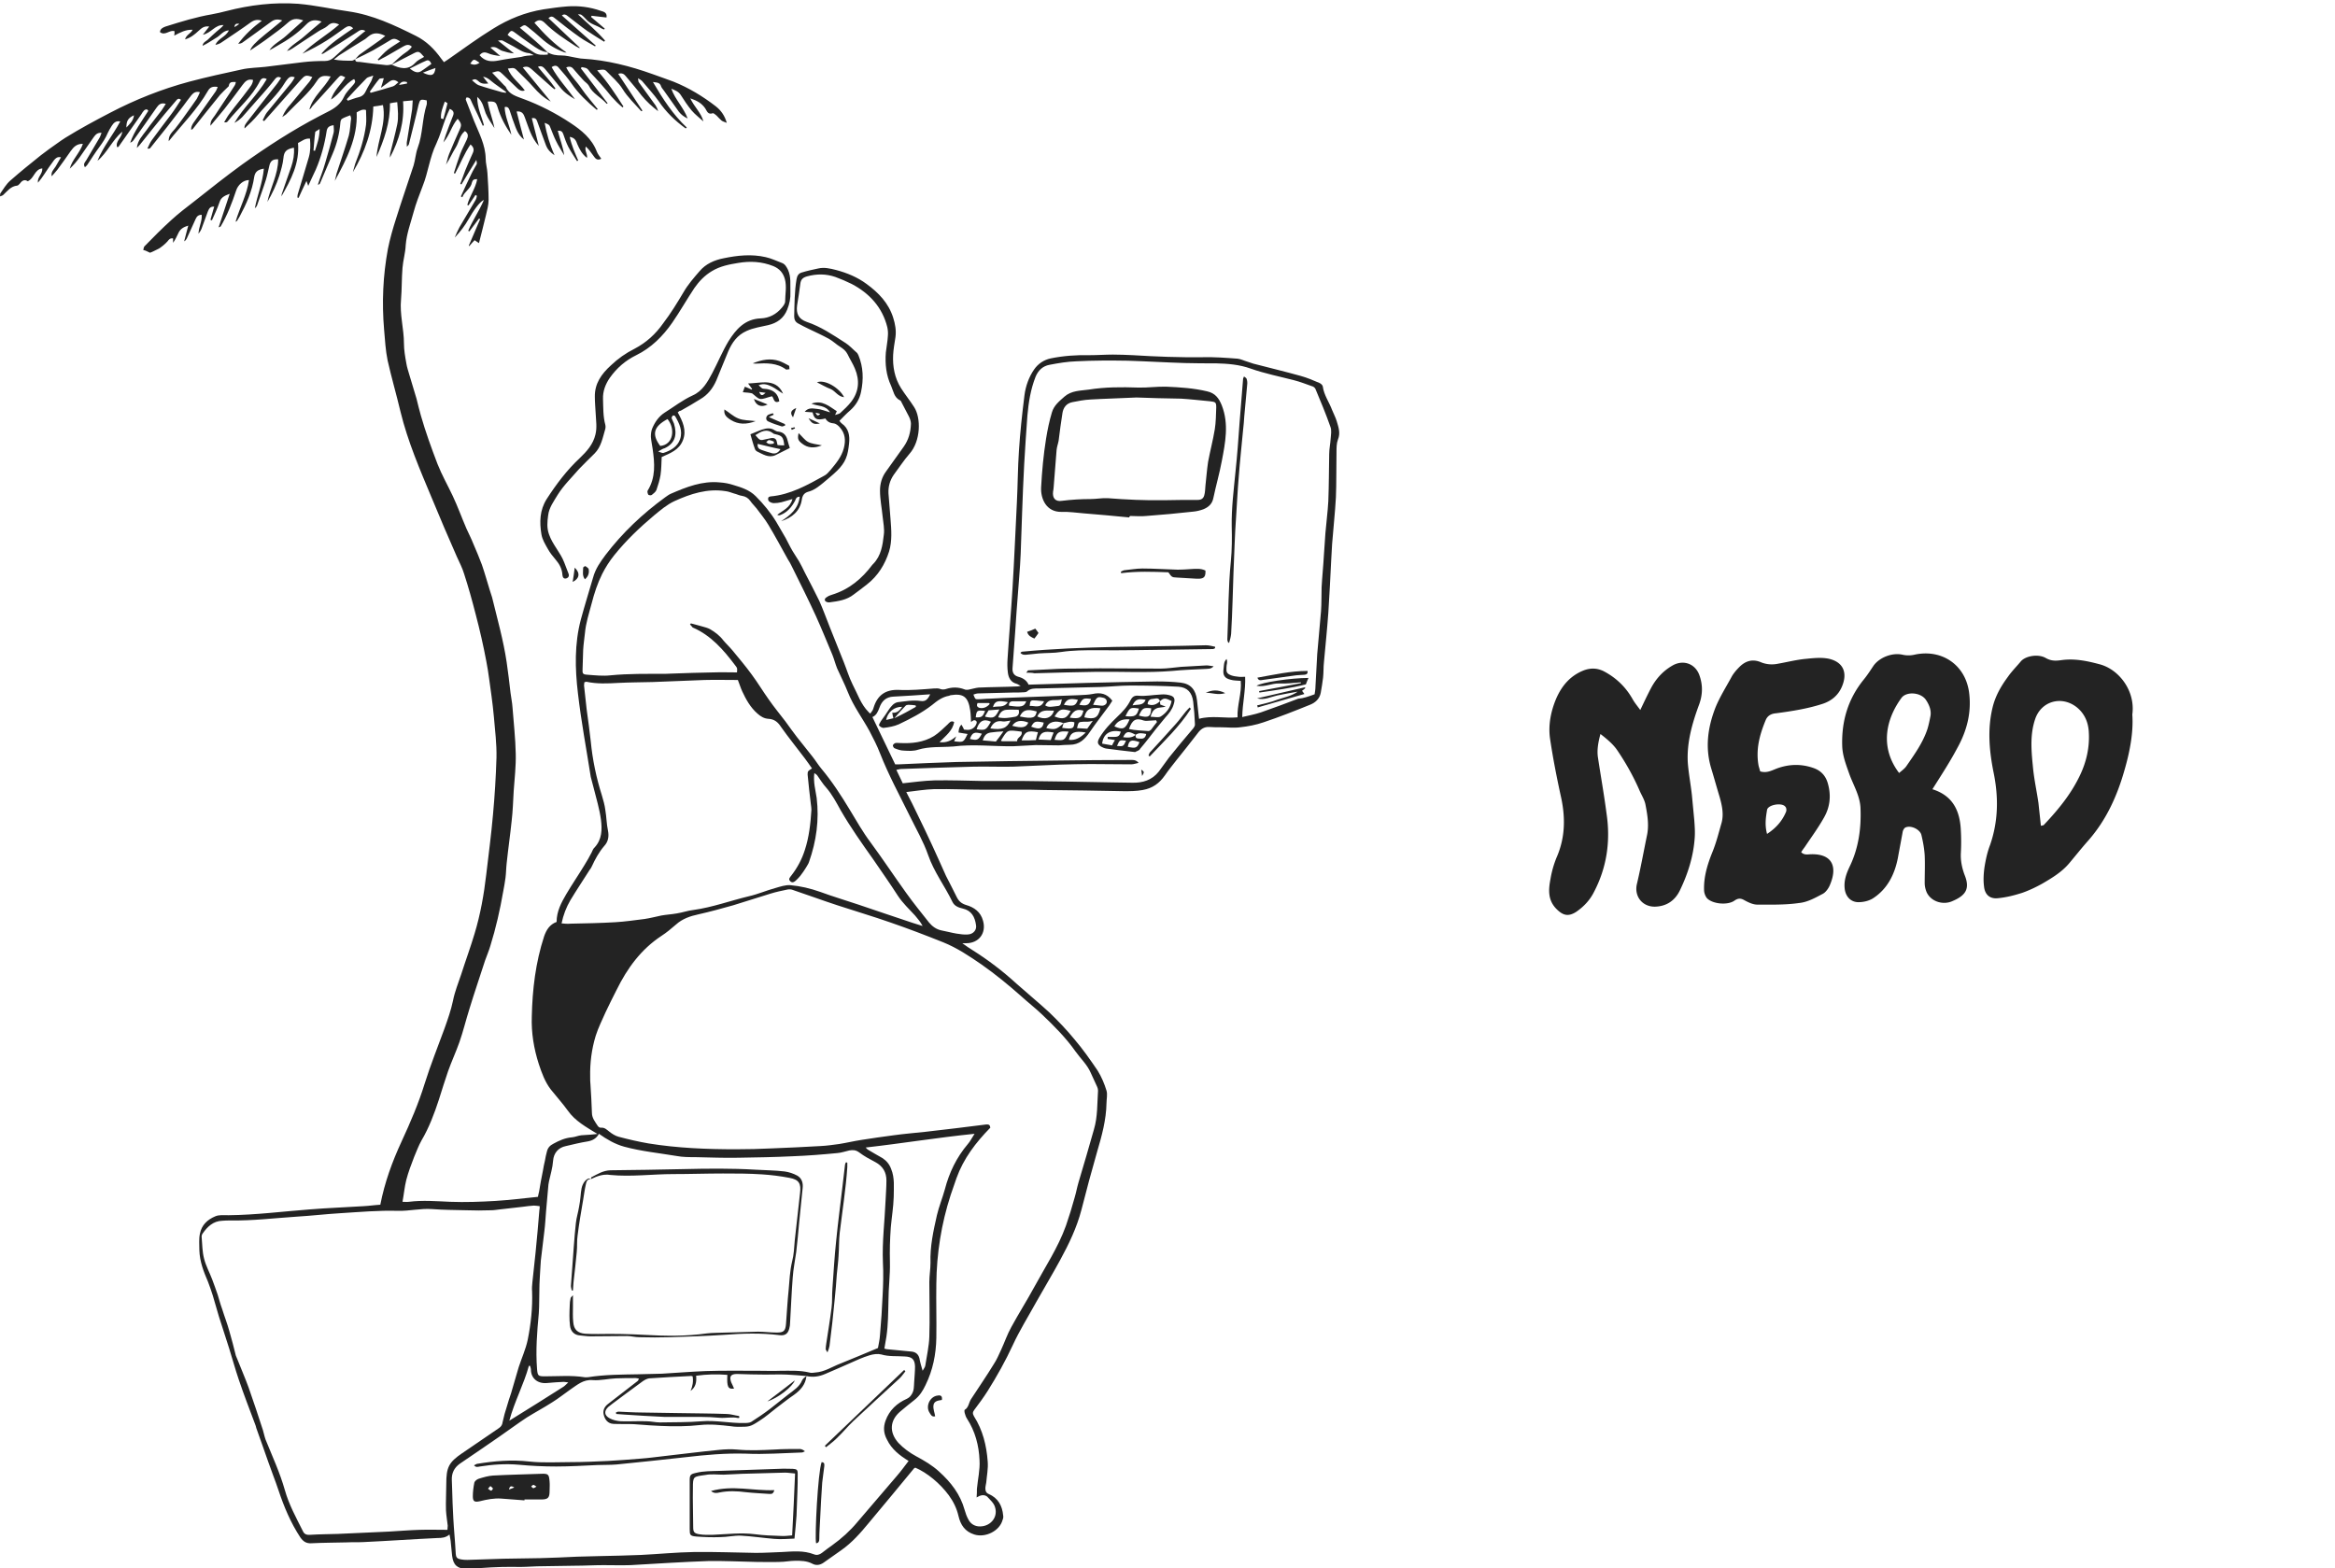 <svg version="1.1" id="レイヤー_1" xmlns="http://www.w3.org/2000/svg" x="0" y="0" viewBox="0 0 800 537.4" style="enable-background:new 0 0 800 537.4" xml:space="preserve"><style>.st0{fill:#232323}</style><path class="st0" d="M205.2 388.5c-.2 0-.5.1-.6 0-3.7-2.3-7.5-4.3-10.1-8-1.8-2.5-3.9-4.8-5.8-7.2-2-2.6-3.1-5.7-4.1-8.7-1.7-5.3-2.6-10.7-2.4-16.3.2-9.3 1.3-18.5 4.2-27.4.8-2.3 1.9-4.1 4.3-5 0-3.6 1.6-6.6 3.3-9.5 2-3.4 4.2-6.6 6.2-9.9.9-1.4 1.7-2.9 2.5-4.4.3-.6.5-1.3 1-1.7 2.6-2.8 2.6-6.2 2.2-9.5-.5-3.7-1.6-7.3-2.5-10.9-.3-1.3-.7-2.5-1-3.8-1.5-9.6-3.3-19.1-4.4-28.7-1-8.4-1.2-16.9 1-25.2 1.3-4.8 2.8-9.6 4.2-14.4.8-3 2.5-5.4 4.3-7.8 5.8-7.6 12.7-14.1 20.4-19.7.6-.4 1.2-.9 1.9-1.2 5.3-2.3 10.8-4.5 16.8-3.9 1.6.1 3.2.4 4.7.9 2.7.8 5.5 1.7 7.6 3.8 2.7 2.7 5.1 5.6 7.1 8.9 1.1 1.8 2.1 3.7 3.2 5.5.8 1.5 1.5 3 2.4 4.5.7 1.2 1.5 2.3 2.2 3.5s1.3 2.5 1.9 3.7c1.7 3.3 3.4 6.5 5 9.8 1.3 2.9 2.4 6 3.6 9l4.8 12c1 2.5 1.8 5.2 3 7.6 1.7 3.2 2.8 6.8 5.5 9.5.1.2.3.3.6.5.2-.4.5-.7.7-1s.3-.7.4-1c1.3-4.3 4.1-6.3 8.7-6.1 4 .2 8.1-.2 12.1-.5.8 0 1.4-.1 2.1.2.5.2 1.3.2 1.9 0 2.1-.7 4.2-.7 6.3.1.4.2 1 .2 1.5.1 1.1-.2 2.3-.6 3.4-.7 4.5-.2 9-.2 13.4-.4.2 0 .4-.1 1-.2-.7-.3-1-.6-1.4-.7-2-.5-2.8-2.1-3-3.9-.2-1.5-.2-3.1-.1-4.6.5-8.1 1.2-16.1 1.7-24.2.6-9.8 1-19.7 1.5-29.5.3-5.9.3-11.8.7-17.6.4-6.4 1.1-12.7 1.9-19.1.4-3.1 1.5-6.2 3.3-8.8 1.3-1.9 3.3-3.3 5.7-3.8 4.4-.9 8.9-1.2 13.4-1.1 2.6 0 5.3-.2 7.9-.2 2.3 0 4.6.1 6.8.2 8 .5 16 .8 24 .7 4-.1 7.9.2 11.9.5 1.1.1 2.2.7 3.3 1 .7.2 1.4.5 2.1.7 5.4 1.4 10.8 2.7 16.2 4.2 2.2.6 4.3 1.5 6.4 2.4.5.2 1.1.7 1.2 1.2.4 3 2.2 5.4 3.2 8.1.5 1.3 1.2 2.5 1.6 3.9.6 2 1.3 4 .4 6.2-.5 1.3-.5 2.9-.5 4.4-.1 5.1 0 10.3-.2 15.4-.3 5.4-.9 10.7-1.3 16-.1 1.8-.2 3.5-.3 5.3-.3 6.1-.6 12.2-1 18.3-.4 5.6-1 11.3-1.5 16.9-.2 1.8-.1 3.5-.3 5.3-.2 1.7-.5 3.5-.8 5.2-.4 2.1-1.9 3.4-3.7 4.1-5.2 2.1-10.5 4.2-15.9 6-2.6.9-5.3 1.4-8 1.7-2.2.3-4.5 0-6.8 0-1.3 0-2.5 0-3.8-.1-1.8-.1-3 .8-4 2.2-2.3 3-4.7 6-7.1 9-1.4 1.8-2.8 3.5-4.1 5.4-1.9 2.7-4.2 4.4-7.6 5-2.2.4-4.3.4-6.5.4-9-.2-18.1-.3-27.1-.4-1.5 0-3.1-.1-4.6-.1h-16.1c-5.7 0-11.5-.3-17.2-.2-3.1.1-6.1.6-9.5 1 1.4 2.7 2.7 5.2 3.9 7.8 1.7 3.5 3.4 7 5 10.5 1.6 3.4 3.1 6.9 4.7 10.4 1.2 2.4 2.5 4.8 3.7 7.3.7 1.4 1.6 2.2 3.2 2.7 2.8.8 5 2.4 5.8 5.4 1.2 4.2-1.4 7.7-5.8 7.7h-1.3c1.4 1 2.4 1.7 3.4 2.3 5.4 3.4 10.4 7.2 15.1 11.5 3.7 3.3 7.6 6.5 11.3 9.9 3 2.9 5.9 5.9 8.6 9.2 2.9 3.4 5.5 7.1 8 10.8 1.3 2.1 2.3 4.5 3 6.8.4 1.3 0 2.9 0 4.3-.1 5.7-1.6 11.2-3.2 16.6-1.9 6.6-3.7 13.3-5.4 20-1.6 6.1-4.3 11.7-7.3 17.2-2.6 4.8-5.5 9.6-8.2 14.4-2.7 4.9-5.7 9.7-8 14.7-2.5 5.4-5.4 10.6-8.6 15.7-1.4 2.2-3 4.4-4.6 6.5-.6.8-.6 1.3-.1 2.2 3 4.7 4.3 10 4.7 15.5.2 2.4-.3 4.8-.5 7.2-.1.7-.3 1.3-.3 2 0 .8.2 1.5 1.1 1.9 3.3 1.4 4.7 4.1 5 7.4.1.5 0 1-.2 1.5-1 3.8-5.9 6.2-9.7 5-3.2-1-4.7-3.3-5.4-6.3-.6-2.6-1.7-4.9-3.3-7.1-3-4.1-7.5-7.8-11.5-9.5-.1.1-.3.1-.4.2-5.2 6.3-10.4 12.6-15.6 18.8-2.8 3.4-5.7 6.7-9.4 9.3-2 1.4-4.1 2.9-6.1 4.3-1.2.8-2.5 1-3.8.3-1.9-1-3.9-1-5.8-1-1.8 0-3.6.4-5.5.4-2.6.1-5.3 0-7.9 0-5.5-.1-11-.4-16.5-.3-8.9.3-17.8.9-26.6 1.4-3.1.1-6.2 0-9.3 0-3.2 0-6.5.2-9.7.2-4.3.1-8.7.1-13 .2-2.6.1-5.1.3-7.7.2-5.3-.1-10.6.3-15.8.7h-.7c-3.1-.1-4.5-1.3-4.9-4.5-.2-1.7-.3-3.4-.5-5.1-.1-.6-.2-1.3-.4-2.2-1.3 1.1-2.6 1.2-4 1.2-8.5.4-17 1-25.5 1.4-1.9.1-3.8 0-5.7.1-4 .1-8.1.1-12.1.3-1.8.1-2.8-.6-3.8-2-3.3-5-5.6-10.5-7.5-16.2-1.1-3.3-2.4-6.5-3.5-9.7-1.4-3.9-2.7-7.8-4.1-11.6-.1-.4-.2-.9-.4-1.3-1.9-5.1-3.9-10.2-5.6-15.3-1.2-3.5-2.2-7.2-3.3-10.7-1.1-3.6-2.4-7.3-3.5-10.9l-2.1-7.2c-.5-1.5-1-3.1-1.6-4.6-1.5-3.5-2.9-7-3-11 0-1.9-.2-3.8.2-5.6.6-3 2.6-4.8 5.2-5.9 1.3-.6 3-.4 4.6-.4 9.4-.1 18.6-1.3 27.9-2 6.1-.5 12.2-.7 18.3-1.1 2-.1 3.9-.4 5.8-.5 1.5-7.7 4.1-14.8 7.3-21.7 3-6.5 5.8-13 7.9-19.8 2-6.4 4.5-12.6 6.8-18.9 1.1-3.1 2.2-6.2 2.9-9.5.6-3.1 1.8-6 2.8-9 1.5-4.7 3.2-9.3 4.6-14 2-6.6 3.2-13.4 4-20.3.8-6.8 1.7-13.6 2.3-20.4.6-6.5 1-13.1 1.2-19.6.1-4.7-.5-9.4-.9-14.1-.2-2.3-.5-4.7-.8-7-.6-4-1-8-1.8-12-1-5.3-2.2-10.6-3.6-15.9-1.2-4.7-2.5-9.4-4-14-.6-2-1.6-3.9-2.5-5.9-1.4-3.3-2.9-6.6-4.3-9.9-1.4-3.3-2.8-6.7-4.2-10-4.1-9.8-8.3-19.5-10.8-29.8-1.4-5.9-3.1-11.7-4.4-17.5-.7-3.4-.9-7-1.2-10.5-.8-9.3-.4-18.5 1.3-27.7.7-3.5 1.7-7 2.8-10.4 1.9-6.1 4-12.1 6-18.2.6-2 .7-4.1 1.4-6 1.8-4.8 1.5-10 3.1-14.9.1-.4 0-1 0-1.4-2.2-.5-2.3-.3-2.8 1.5-1 4.5-2.2 9-3.3 13.5 0 .2-.2.3-.7.9 0-.8-.1-1.3 0-1.7l1.8-11.1c.1-.9.1-1.9.2-3.1-1.2.1-2.1.2-3.3.3.5 7-1.3 13.2-4.5 19.3 0-.5 0-1 .1-1.5.8-3.3 1.7-6.5 2.4-9.9.5-2.4.2-4.9 0-7.6-.9.1-1.6.2-2.5.4.1 6.6-2 12.5-4.6 18.4.4-5.9 3.4-11.5 2.2-17.8-1.3.2-2.2.4-3.3.5-.2 8.2-2.9 15.6-7 22.5.3-1 .5-2 .8-2.9 1.7-4.3 3.1-8.7 3.7-13.3.2-1.6 0-3.4 0-5.1-1.2-.4-2.1.2-3.2.8.4 8.7-3.5 16.1-7.5 23.5l.3-1.2c.1-.4.2-.9.3-1.3 1.4-4.3 2.9-8.6 4.2-13 .5-1.9.5-3.9.8-5.9 0-.3-.1-.5-.3-1.1-1 .4-2 .7-2.8 1.2-.4.2-.6 1-.6 1.5-.3 3.6-1.2 7.1-2.6 10.4-1.4 3.4-2.9 6.7-4.3 10.1-.1.3-.3.5-.8.6.8-2.5 1.8-4.9 2.5-7.4 1-3.4 2-6.9 2.9-10.4.2-.8 0-1.7 0-2.6-1.5.2-2.2.7-2.4 2.1-.7 4.5-1.9 8.9-3.7 13.1-.8 1.8-1.7 3.5-2.6 5.6-.2-.7-.4-1.1-.6-1.7-1 2.1-1.9 4-2.7 5.8-.1 0-.3-.1-.4-.1 0-.4 0-.7.1-1.1 1.3-4.2 2.5-8.4 3.8-12.7.6-2.1.6-4.2.4-6.4-1.7-.2-2.8.9-4.1 1.5.6 6.9-2.4 12.6-5.7 18.3.1-.4.1-.9.3-1.3 1-3 2.1-6 3.1-8.9.7-2.1 1.1-4.2.9-6.5-2.7.5-3.4 1.4-3.6 3.6-.2 2-.8 4-1.4 6-1 3.1-2.4 6.1-4.1 9 1-4.9 3.7-9.4 3.7-14.6-1.8-.1-2.6.5-3 2.1s-.7 3.3-1.2 4.9c-.9 2.9-2 5.8-3 8.7-.1.4-.4.7-.8 1.1.9-4.6 2.7-8.9 3.1-13.6-2.1.3-3 1.1-3.3 2.8-.7 4.9-2.7 9.3-5 13.6l-.9 1.5c-.1.1-.2.1-.5.3 1.4-4.8 3.9-9.3 4.6-14.3-2 0-3.8 1.7-4.4 3.6-1.4 4.2-3 8.4-5.3 12.3-.1.1-.2.1-.7.3 1.3-3.9 2.5-7.5 3.8-11.5-1.9.7-3 1.3-3.5 2.9-.7 2.1-1.7 4.2-2.6 6.2-.2-.1-.4-.1-.5-.2l.6-2.1c.2-.7.4-1.5.7-2.4-1.5-.1-1.8.8-2.2 1.7-.7 2-1.5 4-2.2 6-.2.5-.5.9-1 1.6.1-2.4 1.3-4.3 1.1-6.5-1.2 0-1.7.6-2.1 1.5l-3 6.6c-.2.4-.4.7-.9 1 .4-1.7.9-3.4 1.4-5.4-1.7.5-2.7 1.2-3.3 2.4-.6 1.2-1.1 2.4-1.9 3.5v-1.5c-1.1-.2-1.5.5-1.9 1-.6.7-2.4 2.3-3.4 2.7-.9.4-1.7.9-2.6 1.2-1.3-.6-1.8-.9-2.3-.9.1-.4.1-1 .4-1.3 3-3.1 6.1-6.2 9.3-9.1 2.5-2.3 5.3-4.4 8-6.5 5.3-4.2 10.6-8.4 16.1-12.4 8.5-6.1 17.3-11.8 26.5-16.6 1-.5 2-1 2.9-1.5 2.4-1.2 4.4-2.6 5.6-5.2.7-1.5 2-2.7 3.1-4 .4-.5 1.1-1.1.3-2-3.3 1.7-4.8 5.2-7.9 7 .9-3 3.3-5 4.9-7.6-1.6-.8-1.6-.8-2.7.4-2.8 3.2-5.7 6.3-8.6 9.5-.3.4-.5.9-1 1.1 1.2-4.5 5.1-7.2 7.3-11.3-2-.3-3.5-.5-4.7 1.5-2.8 4.3-6.8 7.5-10.3 11.2-.3.4-.8.6-1.6 1.2.8-1.9 1.7-3.1 2.8-4.3 2.2-2.6 4.3-5.2 6.5-7.8.4-.5.7-1.1 1-1.6-2.2-.8-2.5-.6-3.9.9-4.2 4.8-8.4 9.4-12.6 14.2-.2-.1-.3-.2-.5-.3.5-.9.8-1.8 1.4-2.6l8.4-10.2c.4-.5.8-1.2 1.2-1.9-1.2-.5-1.9-.1-2.4.5-.4.4-.6.8-.9 1.2-2.5 4.2-6.2 7.4-9.3 11.1-1.4 1.7-3 3.2-4.6 4.7-.2-1 .5-1.7 1-2.4 3.2-4.2 6.5-8.3 9.8-12.5.6-.7 1.1-1.6 1.7-2.4-.9-.6-1.5-.3-2 .3-.9 1.1-1.7 2.2-2.6 3.2-1.2 1.4-2.4 2.8-3.6 4.1-1.7 1.9-3.4 3.9-5.1 5.8-.8.8-1.7 1.5-2.7 2 3.2-5.4 7.9-9.5 11.1-15-1.1-.6-1.8-.3-2.3.6-2.7 5.4-7.4 9.3-11.1 13.9-.2.3-.6.4-1.2.3.6-1 1.1-2 1.8-2.9 2-2.7 4.2-5.3 6.2-8 .8-1.1 1.8-2.1 1.9-3.6-1.8-.5-2.7.5-3.6 1.7-2 2.7-4 5.4-6.1 8.1-1.5 1.9-3.1 3.7-4.9 5.9-.1-1.8.9-2.6 1.5-3.5 2.2-3.4 4.6-6.8 6.8-10.3.2-.3.3-.6.4-1.2-1.2 0-2.2-.2-2.4 1.3 0 .2-.2.3-.4.5-.9.9-1.8 1.7-2.6 2.6-3.1 3.8-6.2 7.7-9.2 11.5-.1.2-.3.3-.7.5-.1-1 .3-1.6.7-2.3 2.5-3.5 5-7.1 7.5-10.6.4-.5.6-1.1.9-1.8-1.7-.3-2.7.1-3.4 1.4-3.6 6.3-8.8 11.4-13.4 17.2-.1-2.1 1.2-3.1 2.2-4.3 1.9-2.4 3.7-5 5.5-7.5.6-.9 1.3-1.8 1.9-2.7.4-.7.7-1.4 1.1-2.3-1.4-.4-2.2.2-2.9 1-1 1.2-1.9 2.5-2.8 3.7-3.7 4.9-7.5 9.7-11.3 14.4-.2.2-.4.3-1 .2.5-1 .9-2.1 1.6-3 2.2-3 4.4-5.9 6.6-8.8 1.2-1.6 2.2-3.2 3.3-4.9-.8-.7-1.3-.2-1.6.2-1.3 1.6-2.7 3.1-4 4.7-2.6 3.1-5.1 6.3-7.6 9.4-.6.8-1.2 1.5-1.9 2.2.2-2.5 1.9-4.2 3.3-6.1 1.6-2.3 3.4-4.4 5.1-6.7.5-.7.9-1.4 1.5-2.3-1.6-.5-2.4.2-3.1 1.2-2.7 3.8-5.3 7.6-8 11.3-.2.3-.6.6-1.1.8 1.4-4 4-7.4 6.2-10.9-.3-.7-.9-.6-1.4-.2-.4.4-.7.9-1 1.4l-7.8 11.1c-.1.1-.3.1-.5.1-.6-2.1 1.6-3.1 1.8-5.3-3.5 3-5.2 7.3-8.5 10 1.9-4.8 5.3-8.8 7.8-13.5-1.6-.3-2.3.6-2.9 1.5-.5.8-1 1.6-1.4 2.5-.7 1.7-1.7 3.2-2.8 4.7-1.5 2-2.8 4.1-4.2 6.2-.2.3-.5.5-.8.8-.7-1.1 0-1.7.4-2.3 1.5-2.6 3.1-5.2 4.6-7.8.3-.5.4-1 .7-1.7-1.5-.1-2.1.7-2.7 1.5l-4.8 6.9c-1 1.4-2.1 2.7-3.4 3.9.8-3.1 3.4-5.3 4.5-8.5-2.1-.1-3.2 1.1-4.2 2.5-1.5 2.1-2.9 4.2-4.5 6.3-.6.8-1.3 1.5-2 2.3-.3-1.5.7-2.3 1.4-3.4.6-1 1.1-2 1.8-3.1-1.3-.3-1.9.4-2.4 1-1.2 1.6-2.3 3.2-3.4 4.9-.6.9-1.3 1.9-2.1 2.8-.3-1.9 1.6-2.9 1.5-4.9-2.7.3-2.8 3.5-5 4.4-1-.7-1.9-.3-2.6.7-.3.3-.7.8-1 .8-2.2.2-3.4 1.9-4.8 3.2-.2.2-.6.3-1.1.5.1-.5 0-.8.1-1 1-1.4 2-3.2 3.4-4.4 3.4-3 7-5.9 10.5-8.7.9-.7 1.9-1.4 2.8-2.1 1.9-1.3 3.7-2.7 5.6-3.9 5-3.1 10.2-5.9 15.4-8.6 8.6-4.5 17.7-8.1 27-10.6 6-1.6 12-2.9 18-4.2 2.6-.6 5.4-.6 8.1-.9 4.3-.5 8.6-1.1 12.9-1.6 2.5-.3 5-.4 7.5-.4 1.3 0 2.2-.4 3.2-1.3 2.7-2.6 5.7-4.9 8.6-7.3.6-.5 1.3-1.1 2.1-1.7-1.4-.8-2.1-.1-3 .5-3.8 2.5-7.7 4.9-11.5 7.3-.1.1-.3 0-.6 0 3.1-3.6 7-6 10.9-8.7-1.1-1.2-2-.7-2.9-.1-2 1.4-4 2.9-6.2 4.3-2.7 1.7-5.4 3.1-8.3 4.5 3.8-3.8 8.5-6.4 12.6-10-1.7-.8-2.8-.7-4 .5-.9.8-2.2 1.2-3.2 1.9-3 1.9-5.9 3.9-8.8 5.8-.6.4-1.2.7-1.9.9 1.6-2.1 4-3.3 5.9-5s3.9-3.3 6-5.1c-2.2-.8-3.8-.6-5.3 1-2.9 3-6.3 5.3-9.9 7.3-.9.5-1.8 1.1-2.7 1.5 1.4-2.1 3.8-3.2 5.7-4.9 1.9-1.7 3.8-3.4 5.9-5.3-2.2-.8-3.7-.7-5.3.8-2 1.8-4.2 3.4-6.4 5-2.1 1.6-4.3 3-6.5 4.5.4-1.3 1.8-2.8 5-5.4 1.9-1.5 3.8-3.1 6-4.9-1.8-.6-2.8-.3-4 .6-3.2 2.4-6.5 4.7-9.8 7.1-.4.2-.8.3-1.3.3 2.3-3.1 5-5.6 8.1-7.9-1.4-.5-2.5-.3-3.7.5-3.3 2.4-6.8 4.7-10.2 7-.6.4-1.2.6-2 .8.9-2.3 3.6-2.7 4.6-5-2 .1-2.9 1.8-4.4 2.6-1.5.9-2.9 1.9-4.6 2.7.1-1.3 1.4-1.6 2.1-2.4.8-.8 1.7-1.6 2.6-2.4.9-.8 1.8-1.4 2.5-2.3-2.9-.2-4.2 2.7-7.1 3.3.8-1.1 1.5-1.9 2.2-2.8-1.8-.3-2.7.6-3.7 1.5-1.3 1.2-2.6 2.3-4.6 2.9.4-1.6 2-2 2.6-3.3-2.4-.1-4.2.9-6.3 2 .1-.6.1-1 .1-1.5-1.7-.6-3.2 1.7-5 .3.1-1.2 1.1-1.6 1.9-1.9 5.4-1.7 10.6-3.3 15.9-4.2 1.7-.3 3.3-.7 4.9-1.1 8.1-2.1 16.4-3.1 24.7-2.5 5.8.5 11.5 1.8 17.2 2.6 8.3 1.2 15.7 4.7 23.1 8.4 3.6 1.8 6.3 4.5 8.6 7.7.3.4.6.8 1 1.3.7-.5 1.3-.8 1.8-1.2 5-3.5 9.9-7.1 15.1-10.3 5.3-3.3 11-5.6 17.2-6.6 2.7-.4 5.4-.8 8.1-1 3.9-.3 7.8.2 11.5 1.5.9.3 2.3.5 2 2.3l-5.1-.6c-.1.1-.1.3-.2.4 1.6 1.3 3.1 2.7 4.7 4-.1.1-.1.2-.2.3-.3-.1-.7-.2-1-.4-1.7-1.1-3.8-1.4-5.2-3.1-.5-.5-1-1.1-1.6-1.5-.3-.2-.7-.2-1.2-.2 3.2 3 6.5 5.8 9.3 9-.1.1-.2.2-.3.4-1.9-1.2-3.9-2.4-5.8-3.7-2.3-1.6-4.4-3.4-6.7-5.1-.6-.5-1.2-.8-2-.2 3.9 3.4 7.7 6.9 11.6 10.3-.1.1-.2.2-.2.3-1.7-1-3.5-1.9-5.2-3.1-3-2.1-5.9-4.4-8.8-6.7-.7-.6-1.3-.5-2 .1 3.6 3.4 7.2 6.8 10.7 10.1 0 .1-.1.1-.1.2-.4-.2-.9-.5-1.3-.7-3.7-2.4-7.4-4.8-10.5-7.9-1.1-1.1-2.2-1.4-3.6-.1 3.3 3.8 6.8 7.3 11 10.2-.3 0-.5 0-.8-.1-3-1.1-5.6-2.7-8-4.9-1.4-1.3-2.9-2.5-4.4-3.7-1.2-.9-1.2-.9-2.8.2 1.9 1.6 3.7 3.1 5.5 4.7 1.4 1.2 2.7 2.5 4 3.7-2.2-.2-3.9-1.5-5.6-2.7-1.9-1.3-3.8-2.7-5.7-4.1-1.1-.8-1.3-.7-2.4.8.3.3.6.6 1 .8 2.6 1.7 5.3 3.4 7.9 5.2 1.6 1.1 3.2.9 4.9.8 0-.4 0-.6-.1-.8 1.5.9 3.1 1.1 4.8 1.1 1.5 0 3 .4 4.6.7.9.1 1.7.4 2.6.4 8.3.5 16.2 2.5 24 5.3 2.4.9 4.9 1.7 7.2 2.6 5.2 2.1 10 5 14.4 8.4 1.8 1.4 3.1 3.2 3.8 5.7-.6-.3-1.3-.4-1.8-.8-.6-.5-1.1-1.1-1.7-1.7-.4-.3-1-.9-1.3-.8-1.7.6-2-.8-2.6-1.7-1.2-1.7-2.7-2.6-5.1-3.4 1.4 3 3.7 4.9 4.5 7.9-1.3-1.2-2.8-2.3-4-3.7-1.4-1.7-2.6-3.5-3.8-5.4-.8-1.2-2-1.6-3.2-2.1 1.3 3.7 4.2 6.4 5.6 10.2-1.3-.6-2.2-1.3-3-2.3l-5.1-7.2c-.3-.5-.8-.9-1-1.5-.4-1.4-1.5-1.3-2.8-1.5 3.4 5.8 6.9 11.2 11.6 15.6-.2.2-.4.3-.4.3-3.6-2.6-6.7-5.6-9.2-9.3-1.7-2.4-3.7-4.5-5.6-6.8-.3-.4-.8-.6-1.5-1.1.1.7.1 1.1.2 1.3 1.9 2.7 3.9 5.3 5.8 8 .4.6.7 1.3.9 2-2.1-1.6-4-3.3-5.7-5.4-1.7-2.3-3.6-4.4-5.4-6.6-.6-.8-1.4-1.2-2.6-.8 2.8 4.2 5.5 8.4 8.3 12.6-.1.1-.2.2-.4.2-2.2-2.5-4.6-4.7-6.4-7.6-1.4-2.3-3.7-4.2-5.6-6.2-.7-.7-1.8-.4-3.1-.2 3.6 4 6.3 8.2 9 12.4l-.3.3c-.7-.6-1.3-1.1-2-1.8-.6-.6-1.2-1.3-1.8-1.9-.6-.7-1.2-1.5-1.8-2.2-1.2-1.4-2.5-2.9-3.8-4.3-.7-.8-1.6-1.6-2.2-2.5-.7-1-1.5-.9-2.4-1.1-.1.1-.2.3-.3.4 3.1 4 6.1 8 9.2 12-.2.1-.4.2-.4.1-1.9-2.2-4.8-3.4-6.1-6.2-.4-.7-1.3-1.2-1.9-1.9-1-1.1-2.1-2.3-3.1-3.5-.6-.8-1.3-1.4-2.7-.8 1.3 2.7 3.6 4.8 5.2 7.2 1.7 2.5 3.7 4.7 5.6 7.1-.2.1-.4.3-.4.2-3.2-2.7-6.2-5.5-8.6-9-1.3-1.9-2.8-3.6-4.3-5.3-.6-.8-1.3-1.1-2.5-.3 2.2 4 5.3 7.3 8 11-1.9-1.1-3.7-2.3-5.1-4.1-1.7-2.1-3.4-4.2-5.2-6.3-.6-.7-1.3-1.2-2.4-.7 2 2.5 4.2 4.8 6 7.4l-.3.3c-.3-.2-.5-.4-.8-.6-2.4-2.1-4.8-4.3-7.2-6.4-.8-.7-1.6-1-2.9-.5 3.1 3.8 6.2 7.6 9.6 11.7-2.6-1.4-4.3-3.1-5.9-4.9-1.9-2.2-4-4.1-6-6.1-.8-.8-1.7-.4-2.8-.3 1.2 3.2 4 4.9 5.8 7.5-1.2.4-1.9-.2-2.5-.7-1.7-1.6-3.4-3.3-5.1-4.9-1.3-1.2-1.3-1.2-3.6-.5 1.4 1.5 2.8 2.9 4.1 4.3.2.2.5.4.6.6 1.1 2.6 3.7 3.2 6 4.1 5.7 2.1 11.1 4.9 16.1 8.2 3.8 2.5 7.4 5.4 9.1 9.9.3.8.9 1.5 1.5 2.4-1 .5-1.7.3-2.3-.5s-1.1-1.5-1.7-2.3c-.3-.4-.7-.8-1.3-1.4-.5 1.5.7 2.6.4 3.9-1.7-1.3-2.5-2.9-3.3-4.7-.4-1.1-.8-2.2-2.6-2.5.6 2.9 1.8 5.5 2.9 8.1-.1.1-.3.1-.4.2-1-1.6-2.1-3.2-3-4.9-.7-1.4-1.2-2.8-1.7-4.3-.3-.8-.6-1.3-1.9-1.2.7 2.8 1.8 5.5 2.2 8.4-.9-1.6-2-3.2-2.8-4.9-.7-1.4-1.3-3-1.9-4.5-.4-1-.4-1.1-2-1.7.7 3.8 1.7 7.3 3.4 11.1-1.5-1-2.4-2-2.9-3.3-1-2.6-1.9-5.2-2.9-7.9-.3-.8-.5-1.8-2-1.5.8 3.2 1.6 6.3 2.4 9.5-2.6-2.8-3.5-6.4-4.8-9.8-.4-1.1-.9-2.2-2.8-2 .8 3.2 1.6 6.2 2.5 9.6-2.2-1.7-2.8-4.1-3.6-6.2-.5-1.2-.8-2.5-1.3-3.8-.3-.7-.6-1.4-1.7-1.1.1 3.3 1.7 6.3 2.3 9.5-2-2.9-3.7-6-4.7-9.4-.6-1.9-.9-2.1-3.4-2 .5 3.1 1.7 6 2.3 9.1-1-1.7-2.2-3.2-3-5.1-.7-1.8-.9-3.9-2.9-5.6 0 3.8 1.5 6.6 2.3 9.7-.1.1-.3.1-.4.2-1.2-2.6-2.4-5.3-3.7-7.9-.4-.8-.5-1.9-1.9-1.8-.1.3-.3.6-.2.8.9 2.4 1.9 4.8 2.8 7.2 1.7 4.2 3.9 8.2 4 12.9 0 1.7.5 3.3.6 5 .2 3.1.4 6.2.4 9.2 0 1.7-.5 3.5-.9 5.2-.7 3.1-1.6 6.3-2.4 9.6-.4-.3-.8-.5-1.5-1-.6.6-1.2 1.3-1.8 2-.1 0-.2-.1-.2-.1 1.3-3 2.6-6.1 3.9-9.1-.1-.1-.3-.2-.4-.2-1.1 1.5-2.2 2.9-3.3 4.4-.1-.1-.2-.2-.4-.2 1.5-3.6 3.8-6.8 5.4-10.6-1.5.6-3.8 4-5.2 6.5-1.3 2.3-2.9 4.4-4.8 6.4.5-1.2 1-2.4 1.6-3.5 1.8-3.1 3.7-6.2 5.5-9.3.3-.5.4-1 .5-1.5-.2-.1-.3-.2-.5-.3l-2.4 3.6c-.1-.1-.3-.1-.4-.2.8-3 2.8-5.6 3.4-8.8-1.1-.1-1.6.3-1.8 1.1-.4 2.2-2.6 3.1-3.3 5.1-.2-.1-.3-.2-.5-.3 1.2-2.6 2.3-5.1 3.6-7.7.5-1.1 1.2-2.2 1.8-3.3.2-.3 0-.8-.1-1.5-1.9 3.1-3.5 5.7-5.1 8.4-.1-.1-.3-.1-.4-.2.6-1.5 1.1-3.1 1.7-4.6.8-2 1.7-4 2.6-6 .5-1.1.3-2-.8-2.9-2.2 3.2-3.5 6.7-5.3 10-.1-.1-.3-.1-.4-.2.7-2.2 1.4-4.4 2.2-6.6.6-1.6 1.5-3.2 2.2-4.8.5-1.1.7-2.1-.6-3-1.9 1.5-2 3.8-3.2 5.7s-2 3.9-3.3 5.8c.4-1.2.6-2.5 1.1-3.7 1.1-2.7 2.3-5.4 3.5-8.1.8-1.7.8-2.2-.6-3.9-2.1 2.4-2.7 5.6-4.9 8.1.3-.8.5-1.7.8-2.5.8-2.2 1.6-4.4 2.5-6.6.4-1 .3-1.8-1.1-2.4-.5 1.1-1 2.1-1.4 3.2-1.1 2.9-1.9 5.9-3.2 8.7-2.3 4.7-2.8 9.9-4.7 14.6-1.1 2.9-2.3 5.9-3.1 8.9-1 3.7-2.4 7.4-2.7 11.3-.1 2.6-.9 5.2-1.1 7.8-.3 3.6-.2 7.2-.5 10.8-.5 5.1 1 10.1 1 15.1 0 2.2.4 4.5.8 6.7.2 1.4.7 2.8 1.1 4.2.8 2.7 1.6 5.3 2.4 8 .5 1.9.9 3.8 1.5 5.8 1.6 5.6 3.6 11.1 5.7 16.6 1.5 3.8 3.5 7.3 5.2 10.9 1.7 3.6 3.1 7.5 4.7 11.2.8 1.8 1.7 3.5 2.4 5.3 1 2.3 2 4.7 2.9 7.1 1 2.9 1.8 5.8 2.7 8.7.3.8.5 1.7.8 2.5 1.8 7.4 3.9 14.8 5 22.3.5 3.4.9 6.8 1.3 10.3.2 1.7.6 3.5.7 5.2.4 5.3 1 10.5 1.1 15.8.1 4.2-.4 8.5-.7 12.7-.2 3.4-.3 6.9-.7 10.3-.5 4.8-1.2 9.6-1.7 14.4-.2 1.7-.2 3.4-.4 5s-.5 3.2-.8 4.8c-1.1 6.3-2.5 12.5-4.4 18.6-.5 1.7-1.2 3.3-1.8 5-1.8 5.6-3.7 11.1-5.4 16.7-1.2 3.8-2.1 7.6-3.4 11.3-1.2 3.4-2.7 6.6-3.9 10-1.1 3.2-2.1 6.4-3.1 9.6-1.6 4.9-3.4 9.7-6 14.1-1 1.8-1.7 3.7-2.5 5.6-1 2.6-2 5.2-2.7 7.9-.6 2.4-.8 4.8-1.3 7.5.9 0 1.5.1 2.2 0 4.7-.6 9.4-.2 14.1 0 5.2.2 10.4 0 15.6-.3 4.8-.3 9.5-.9 14.5-1.4.1-.4.2-1.1.4-1.8.4-2.4.8-4.8 1.3-7.1.2-1.2.4-2.3.7-3.5.2-1.1.4-2.2.7-3.2.3-1.2 1-2 2.2-2.6 2-1.1 4-2 6.4-2.2 1.1-.1 2.1-.6 3.2-.7 2.3-.1 4.2-.3 6-.5-.8 1.5-2.1 2.3-3.8 2.6-2.5.4-5 1-7.5 1.6-2.6.5-4.2 2.4-4.4 5-.1 1.2-.3 2.5-.6 3.7-.3 1.5-.8 3-1 4.5-.3 3-.5 6-.8 9-.2 2.3-.3 4.7-.6 7-.4 3.4-.8 6.7-1.2 10-.1 1-.1 2-.2 3.1-.1 2.2-.3 4.4-.3 6.6-.1 2.8 0 5.6-.2 8.4-.6 6.4-1.1 12.7-.6 19.1.2 2.4.4 2.5 2.8 2.5 4.5 0 8.9-.4 13.4.3.4.1.9 0 1.3 0 5.7-.9 11.4-.9 17.1-1 2.7-.1 5.4-.1 8.2-.2 5-.3 10-.7 15-.9 6-.2 12.1-.1 18.1-.1 2.5 0 5 .1 7.5 0 3.3 0 6.6-.2 9.9.6.6.2 1.3.1 2 0 3.2-.2 5.8-2 8.7-3.1 4.2-1.7 8.3-3.4 12.8-5.3.2-1.2.6-2.8.7-4.5.4-4.5.7-9.1.9-13.6.2-3.7.3-7.5.1-11.2-.3-7.1.6-14.1.9-21.1.1-2.3.3-4.7.3-7 0-2.8-1.2-4.9-3.8-6.3-1.9-1-3.8-2-5.5-3.3-1.2-.9-2.2-.9-3.4-.7-1.4.3-2.7.8-4.1.9-5.1.5-10.2.9-15.4 1.1-6.2.3-12.3.4-18.5.5-4.9.1-9.8-.1-14.8-.2-2.1 0-4.3 0-6.4-.4-6-1-12.1-1.6-18-3.2-3.2-.9-5.9-2.5-8.6-4.4zm159.2-140.7c-.2.5-.3 1.1-.5 1.6 3.6.5 4.1.3 4.2-1.9-1.4-.5-2.6.1-3.7.3-2.8-1.1-5.2-.5-5.9 1.7 3 .6 3.4.5 5.9-1.7zM121.7 20.3c.5-.5.9-1.1 1.5-1.6l7.2-5.1c.5-.4 1-.8 1.6-1.3-2.2-1.1-4-1.3-5.8.2-.5.4-1 .9-1.6 1.2-2.7 1.7-5.4 3.3-8 5-.8.5-1.4 1.1-2.2 1.7 2.1.4 4.1.4 6.1.4.5 0 .9-.4 1.2-.5 0 1 .7.9 1.4.9 3 .4 6 .8 9.1 1.1.6.1 1.3-.1 1.9-.2 2.8 1.3 5.6 2.2 8.2-.6.8-.9 2-1.4 3-2-1.8-2.1-1.9-2.1-4-1-2.4 1.2-4.8 2.5-7.2 3.7 1.3-1.2 2.5-2.4 3.9-3.5 1.1-.8 2.3-1.5 3.1-2.7-1-1-2-.6-2.9-.1-2 1.1-3.9 2.3-5.9 3.4-.9.5-1.8.9-2.6 1.4l-.3-.3c1.1-1.1 2.2-2.4 3.5-3.4s2.7-1.8 4.2-2.8c-1.2-.8-2-1.2-3.1-.6-2 1.2-4 2.4-6.1 3.6-2.1 1.1-4.1 2.1-6.2 3.1zm154.6 451.2c-2.3-.2-4.5-.4-6.8-.5-2.4-.1-4.8 0-7.3 0-3.2 0-6.5-.1-9.7-.2-2.1 0-2.7.8-2 2.8.3.7.7 1.4 1 2.2-2.1.3-2.5-.6-2.3-4.7-3.6-.3-7.1-.2-10.7.3.2 2.1-.1 3.9-1.9 5.2.7-1.6 1-3.3.7-5-.4-.1-.6-.2-.8-.1-4.7.2-9.4.5-14.1.8-.7.1-1.5.5-2.2 1-3.5 2.5-7 5.2-10.4 7.7-.5.4-.9.7-1.4 1.1-1.5 1.4-1.4 2.9.5 3.9 1.1.6 2.5.9 3.8 1 2.9.1 5.9-.1 8.8 0 1.5 0 3.1.4 4.6.4 4.8-.1 9.6 0 14.3-.4 4.9-.4 9.7.7 14.5.6.8 0 1.8 0 2.5-.4 2.2-1.4 4.4-2.9 6.5-4.5s4.1-3.3 6.2-4.9c1.8-1.4 3.8-2.6 4.7-4.8.3-.7 1-1.1 1.5-1.5-.3 2.9-2 4.8-4.2 6.4-2.2 1.5-4.2 3.1-6.3 4.7-1.8 1.4-3.5 2.9-5.4 4.1-3.5 2.3-3.6 2.2-7.8 2.2-.7 0-1.5-.1-2.2-.2-3.5-.4-7-.8-10.6-.4-4.5.5-8.9.5-13.4.3-1.2-.1-2.5-.1-3.7-.2-1.8-.1-3.6-.3-5.5-.4-2.3-.1-4.7 0-7-.1-2-.1-3-1.5-3.4-3.3-.3-1.5.4-2.7 1.6-3.6 3.4-2.6 6.8-5.3 10.2-7.9.1-.1.1-.4.3-.7-.4-.1-.8-.2-1.1-.2-2.3 0-4.6 0-6.8.1-2.6.1-5.3.8-7.9.6-3.3-.3-5.4 1.7-7.8 3.3-2 1.4-4 3-6.1 4.3-2.8 1.8-5.8 3.4-8.7 5.2-3.2 2.1-6.4 4.5-9.6 6.7-4.4 3-8.8 6.1-13.3 9.1-2 1.4-2.9 3.3-2.8 5.6 0 1 .1 1.9.1 2.9.1 3.4.2 6.8.4 10.1.2 3.9.6 7.7.8 11.6.1 2.1.3 2.4 2.3 2.7.6.1 1.2.1 1.8.1 4.1-.1 8.2-.3 12.3-.4 4.2-.1 8.4-.1 12.6-.2 4.2-.1 8.4-.3 12.6-.5 2.6-.1 5.1-.1 7.7-.2 4.8-.1 9.6-.2 14.3-.4 6-.3 12-.9 18.1-1 7.1-.1 14.1.2 21.2.3 3 0 6-.2 9-.3 3.7-.2 7.3-.6 10.9.8 1 .4 1.9.1 2.7-.5 1.2-.9 2.3-1.8 3.5-2.6 3.2-2.3 6.1-4.9 8.6-7.9 4.5-5.3 9.1-10.6 13.6-15.9 1.4-1.6 2.6-3.3 4-5.1-3.1-1.9-5.8-4-7.4-7.3-1.2-2.2-1.3-4.3-.5-6.5 1.3-3.6 3.9-6 7.3-7.5.8-.4 1.2-.8 1.7-1.6.8-1.3.7-2.6.8-4 .1-1.8.3-3.7.3-5.5-.1-2.5-1.1-3.3-3.5-3.4-2.7-.2-5.4.1-8.1-.7-1.2-.3-2.7-.1-4 .3-2.3.7-4.5 1.7-6.7 2.7-2.8 1.2-5.6 2.5-8.5 3.7-2.1.9-4.2 1.2-6.4.7zm58.3 41.6c.1-1.2.1-2 .1-2.9.3-3.3 1.1-6.6.9-9.8-.2-5.1-1.5-10-4.3-14.3-.4-.6-.6-1.3-.8-2-.1-.3-.1-.9 0-1 1.4-.8 1.4-2.5 2.2-3.7 2.6-4 5.3-7.9 7.8-12 1-1.5 1.7-3.2 2.5-4.9 1.2-2.6 2.1-5.3 3.5-7.8 2.5-4.6 5.3-9 7.8-13.6 3.8-7 8.2-13.6 10.9-21.1 1.1-3.2 2.1-6.4 3-9.7.5-1.7.8-3.4 1.3-5.1 1.8-6.1 3.6-12.1 5.3-18.2 1.3-4.4 1.1-8.9 1.4-13.3 0-.4-.1-.9-.3-1.3-.7-1.6-1.5-3.2-2.2-4.8-1.2-2.8-3.5-4.9-5.2-7.3-3.3-4.7-7.4-8.8-11.5-12.7-2.3-2.2-4.9-4.2-7.3-6.4-4.3-3.8-8.7-7.4-13.4-10.7-4.2-2.9-8.4-5.7-13.1-7.6-6-2.4-12-4.7-18.1-6.8-6-2.1-12.1-3.9-18.2-5.9-5.2-1.7-10.3-3.6-15.4-5.3-.5-.2-1.2-.2-1.7-.1-1.9.4-3.9.8-5.8 1.4-4.3 1.3-8.5 2.7-12.8 4-3.9 1.1-7.9 2.2-11.9 3.1-2.8.6-5.5 1.5-7.7 3.5-1.6 1.4-3.3 2.8-5 3.9-7 4.6-11.7 11.1-15.3 18.4-1.3 2.6-2.6 5.1-3.8 7.7-1.2 2.7-2.5 5.3-3.4 8.1-1.4 4.6-2 9.3-1.9 14.1 0 .9 0 1.8.1 2.6.2 3.2.4 6.4.5 9.7 0 1.8 1.1 3.1 2 4.5.2.3.7.7 1.1.6 1.3-.1 2 .7 2.9 1.4.9.7 2 1.4 3.1 1.7 3.4.9 6.8 1.7 10.3 2.3 9.9 1.6 19.9 2 29.9 2 4.1 0 8.2-.1 12.3-.3 5.6-.2 11.2-.5 16.7-.8 2.1-.1 4.2-.4 6.4-.7 2.5-.4 5-1 7.6-1.4 3.7-.6 7.4-1.1 11.1-1.6 3.6-.5 7.3-.8 11-1.2 6.9-.8 13.8-1.6 20.7-2.5 1-.1 1.3.3 1.4 1.1-5 5.1-9.2 10.6-11.6 17.3-.7 1.9-1.3 3.9-2 5.8-3.2 9.9-4.8 20-4.9 30.4-.1 6.2.1 12.3 0 18.5-.1 5.7-1.2 11.1-3.7 16.2-.9 1.9-2 3.7-3.8 5.1-1.6 1.2-3.2 2.6-4.8 3.9-3.7 3.1-3.9 7.2-.7 10.8 1.8 1.9 3.9 3.4 6.1 4.6 2.8 1.5 5.5 3.1 7.8 5.2 4.1 3.7 7.3 7.8 8.8 13.2.3 1.1.7 2.2 1.3 3.3.7 1.3 1.8 2.1 3.3 2.3 3.9.4 7-2.9 5.8-6.6-.4-1.4-1.7-2.5-2.7-3.6-1.1-.8-2.3-.5-3.6.3zm-149.7-99.8c-.8-.1-1.4-.2-2-.2-1.2.1-2.5.2-3.7.4-2.6.3-5.3.6-7.9.9-1 .1-2 .3-3.1.3-2.8.1-5.6.1-8.4 0-3.9-.1-7.8-.1-11.7-.4-4-.3-7.8.7-11.8.6-6.5-.2-13.1.4-19.6.8-5.1.3-10.1.9-15.2 1.2-7.5.5-14.9 1.4-22.5 1.3-1 0-1.9 0-2.9.1-3.1.1-5.1 2.1-6.7 4.4-.2.3-.4.8-.3 1.3.2 2.4.2 4.9.8 7.2.6 2.5 1.9 4.8 2.8 7.2.7 1.8 1.3 3.6 1.9 5.3.5 1.6.9 3.2 1.5 4.8.8 2.6 1.8 5.1 2.5 7.7.8 2.7 1.5 5.5 2.2 8.3.1.4.4.8.5 1.2 1.3 3.3 2.7 6.5 3.9 9.8 1.7 4.8 3.3 9.7 4.9 14.6.3 1 .5 2.1.9 3.2 2.3 5.7 4.9 11.3 6.6 17.3 1.4 5 3.9 9.5 6.2 14.1.5 1.1 1.4 1.3 2.6 1.2 3.1-.2 6.2-.2 9.3-.3 5.9-.3 11.8-.5 17.6-.8 3.5-.2 7-.5 10.5-.6 3.1-.1 6.3 0 9.5 0 0-.6.1-1 .1-1.4-.2-1.8-.5-3.5-.6-5.3-.1-3 .1-6 .1-9 0-5.7.8-7.4 5.5-10.6.2-.1.4-.2.6-.4 4-2.7 8-5.5 12-8.2.7-.5 1.1-1.1 1.2-2 .4-1.9.9-3.7 1.5-5.5.4-1.5.9-2.9 1.4-4.4.9-3 1.7-5.9 2.6-8.9 1-3.1 2.4-6.1 3.1-9.4 1.1-5.5 1.7-11 1.5-16.6-.1-1 0-2.1.1-3.1.3-3.4.8-6.9 1.1-10.3.5-4.8.9-9.7 1.3-14.5.1-.3.1-.7.1-1.3zm265.5-175.4c.1-.7.3-1.7.3-2.8.2-3.7.4-7.3.6-11 .4-4.9.9-9.8 1.3-14.7.2-2.7.1-5.4.2-8.2.2-3.7.6-7.5.8-11.2.2-2.4.3-4.8.5-7.3.3-3.7.8-7.3 1-11 .2-5.4.2-10.7.3-16.1 0-1.8.4-3.5.5-5.3.1-1.4.4-2.9-.1-4.1-1.5-4.3-3.3-8.6-5.1-12.9-.2-.5-.8-.9-1.3-1-2-.7-4-1.5-6-2-5-1.3-10.1-2.3-14.9-4-3.9-1.4-7.9-1.7-11.9-1.8-3.5 0-7.1 0-10.6-.1-6.5-.2-13.1-.6-19.6-.8-5.9-.1-11.8-.1-17.6.2-3.1.1-6.1.6-9.2 1.2-2.3.4-3.9 1.9-4.8 4.1-1.7 4.3-2.4 8.8-2.8 13.3-.4 5.6-.8 11.1-1.1 16.7-.3 5.4-.5 10.9-.7 16.3-.2 4.8-.3 9.5-.5 14.3-.1 2.6-.3 5.3-.5 7.9-.3 3.9-.6 7.9-.9 11.8-.2 2.4-.3 4.8-.5 7.3l-.9 12.3c-.1 1.6.6 2.5 2 2.9 1.6.4 2.9 1.3 3.5 2.7 6.8-.2 13.4-.4 20-.6 8-.2 16-.4 24-.5 2.7 0 5.4.1 8.1.4 3.5.4 5.2 2.5 5.6 6 .2 2.2.5 4.3.7 6.4 4.4-1.2 8.8-.1 13.2-.5-.2-4.2 1.5-8.3 1.1-12.5-1.4-.1-2.5-.1-3.5-.4-2.1-.5-2.7-1.6-2.4-3.7.1-.7.1-1.5.3-2.2.1-.4.4-.8.7-1.2.3.5.2 1 .2 1.4-.1.5-.2 1-.2 1.5-.1 1.6.1 2.1 1.6 2.7.8.3 1.7.4 2.6.5.6.1 1.3 0 2.2 0 .2 4.6-.9 9-1 13.8 2.1-.5 4.3-.9 6.4-1.6 4.3-1.5 8.6-3.1 12.8-4.7 1.7-.1 3.4-.7 5.6-1.5zm-172.2 25.4c-.8-1.2-1.7-2.4-2.5-3.5-2.7-3.6-5.5-7-8.1-10.7-1.1-1.7-2.3-2.7-4.4-2.8-1.4-.1-2.6-.8-3.7-1.8-2.4-2.1-3.9-4.8-5.2-7.6-.6-1.3-1-2.7-1.5-3.9-3.9 0-7.7-.1-11.4 0-5.9.2-11.9.5-17.8.7-3.9.1-7.8.1-11.7.3-3.7.2-7.3.4-11-.4-.2 0-.4.1-.7.2 0 .4-.1.7-.1 1.1.3 2.7.6 5.5.9 8.2.5 3.6 1 7.3 1.4 10.9.6 6.3 1.9 12.5 3.8 18.5.5 1.7 1 3.4 1.2 5.1.4 2.3.4 4.7.9 7 .4 2 .1 3.8-1.3 5.3-1.8 2.1-3.1 4.5-4.2 6.9-.2.5-.5.9-.8 1.3-2.2 3.5-4.5 6.9-6.6 10.4-1.4 2.4-2.4 5-3 7.9 1.1.1 2 .2 3 .1 5.1-.1 10.3-.2 15.4-.5 3.4-.2 6.7-.7 10-1.1 2-.3 3.9-.8 5.8-1.2 1.7-.3 3.5-.4 5.2-.7 2-.3 3.9-1 5.8-1.2 6.5-.9 12.7-3.2 19-4.7 3.1-.7 6-2 9-2.8 1.7-.5 3.5-1.1 5.1-1 3.5.3 6.9 1.1 10.3 2.3 4.3 1.6 8.8 2.9 13.2 4.4 6.1 2.1 12.2 4.1 18.4 6.2 1.2.4 2.3.7 3.5 1.1-.7-1.4-1.7-2.5-2.6-3.6-2-2.2-4.2-4.2-5.9-6.8-2.7-4.2-5.6-8.3-8.4-12.4-3.9-5.5-7.8-11-11.2-16.9-1.5-2.7-2.9-5.4-5-7.8-1.1-1.2-2-2.7-3-4.1-.2-.3-.6-.5-1-.8-.4 3.1.4 5.8.8 8.5.9 7.5-.1 14.8-2.6 21.9-.2.7-.7 1.3-1 1.9-.6 1-1.3 2-2 2.9-.4.5-.9 1-1.3 1.4-.6.6-1.4 1.2-2.1.5-.9-.8-.1-1.4.4-2.1 2-2.6 3.5-5.4 4.5-8.5 1.5-4.5 2-9.2 2.3-13.9 0-.6-.1-1.3-.2-2-.4-3.4-.8-6.7-1.1-10.1 0-1.2.1-1.2 1.5-2.1zM236.4 214c.1-.1.2-.3.3-.4 1.3.3 2.5.7 3.7 1 1 .3 2 .5 2.9 1 1.7 1 3.3 2.2 4.5 3.8 1 1.2 2.1 2.2 3.1 3.4 2.3 2.8 4.6 5.5 6.7 8.4 2 2.7 3.8 5.7 5.8 8.5 1.8 2.6 3.8 5 5.7 7.5 1.3 1.8 2.6 3.6 3.9 5.3 1.8 2.3 3.6 4.5 5.4 6.8 1.1 1.4 2 2.9 3.1 4.2 3.6 4.3 6.7 9.1 9.6 13.9 2.3 3.8 4.5 7.7 7.2 11.3 4.2 5.7 8.1 11.6 12.2 17.3 2.5 3.5 5.2 6.8 7.8 10.1 1.1 1.3 2.4 2.3 4.2 2.7 1.7.3 3.4.8 5.2 1.1 1.3.2 2.6.4 3.9.3 1.9-.1 3.1-1.6 2.8-3.2-.4-2.8-1.5-5-4.6-5.7-1.3-.3-2.8-.8-3.5-2.3-2.6-5.4-6.3-10.2-8.3-16-1.6-4.6-4.1-8.9-6.3-13.4-3.5-7.1-7.3-14.1-10.2-21.5-1-2.6-2.3-5.1-3.6-7.6-2.4-4.4-5.5-8.5-7.4-13.3-1.1-2.8-2.5-5.5-3.7-8.2-.6-1.5-1-3.1-1.6-4.6-1.9-4.5-3.7-9-5.7-13.4-2.6-5.7-5.4-11.2-8.2-16.9-.4-.9-.9-1.7-1.4-2.5-2.2-3.9-4.3-7.9-6.6-11.7-1.2-2-2.7-3.8-4.1-5.7-.7-.9-1.5-1.6-2.1-2.5-.7-1-1.6-1.6-2.9-1.8-.9-.1-1.8-.6-2.7-.8-1-.3-1.9-.7-2.9-.8-6.2-1-12 .9-17.5 3.4-2.6 1.2-4.8 3.1-7 4.9-5 4.2-9.6 8.6-13.7 13.7-1.6 2-3 4.2-4.1 6.4-1.6 3.2-2.7 6.6-3.6 10.1-.9 3.4-2 6.7-2.3 10.2-.2 1.9-.5 3.8-.6 5.7-.1 2.1-.1 4.3-.2 6.4-.1 1.7 0 2 1.7 2.1 2.6.2 5.3.5 7.9.2 6.2-.6 12.3-.5 18.5-.5.9 0 1.8-.1 2.6-.1 4.7-.2 9.4-.3 14.1-.4 2.7-.1 5.4 0 8.1 0 .1-1.4.2-1.4-.6-2.4-4-5.3-8.3-10.3-14.6-13-.2-.2-.5-.7-.9-1zm93.9 36c.5 0 .8.1 1.2.1 1.5 0 2.7-.9 3.1-2.3.2-.6-.3-1.1-1-1-.3.1-.5.3-.9.6-.1-1.5-.1-2.8-.3-4-.7-4.9-2.6-5.8-6.6-5.2-.2 0-.4.1-.6.2-2.4.4-4.2 1.8-5.9 3.2-3.5 2.7-7.4 4.7-11.4 6.6-1.6.7-3.4 1-5.1 1.2-.5.1-1.3-.4-1.6-.8-.2-.2.3-1 .6-1.5l1.5-2.1c.8-1.1 1.4-2.3 2.3-3.2.5-.6 1.3-1.1 2-1.2 2.6-.3 5.2-.8 7.9-.4 1.5.2 2.3-.4 3.2-2.3-4.3.3-8.5.6-12.6.8-2.5.1-4 1.5-4.8 3.8-.5 1.3-1 2.6-2.4 3.2l7.8 16.2h1.4c6.5-.3 13.1-.6 19.6-.8 11.5-.2 23.1-.4 34.6-.5 8.2-.1 16.5-.2 24.7-.2 1 0 2.1-.2 3.1 1-1 .2-1.7.5-2.5.5-4.6 0-9.3-.1-13.9-.1-3.5 0-7 .1-10.6.2-5.4.2-10.7.5-16.1.7-4.5.1-9-.1-13.4 0-8.3.2-16.6.5-24.9.8-.5 0-.9.2-1.6.3.8 1.7 1.5 3.2 2.2 4.6 3.7-.4 7.3-.9 10.9-1 5.4-.1 10.7.1 16.1.2H350c10.4.1 20.9.3 31.3.5 2.2 0 4.4.1 6.6.1 3.6.1 6.8-.9 9.1-3.8 1.2-1.6 2.3-3.2 3.5-4.8 2.7-3.4 5.5-6.7 8.3-10 .3-.4.7-1 .6-1.5-.1-2.6-.3-5.1-.6-7.7-.4-3.1-2-4.9-5.1-5.1-5.5-.3-11-.4-16.5-.4-3.4 0-6.8.4-10.1.5-7 .2-14 .3-21 .5-1.5 0-3-.1-4.2 1-.2.2-.7.3-1 .3-1.3.1-2.6.1-4 .1l-11.7.3c-.6 0-1.1.2-1.7.4.6 1.5.6 1.6 1.5 1.6 1.4 0 2.7-.2 4.1-.2 3-.2 6-.3 9-.4 7.2-.3 14.4-.5 21.6-.8 1.5-.1 3.1-.1 4.6-.4 2.7-.6 4.9-.2 6.8 2.3-.3.5-.7 1.1-1.1 1.7-2.2 3-4.5 5.9-6.6 9-1.7 2.5-3.6 4.4-6.9 4.4-1.2 0-2.5.1-3.7.2-2.6 0-5.3-.1-7.9-.1-2.6.1-5.1.3-7.7.4-6.9.1-13.8-.8-20.7.1h-.2c-3.9.3-7.9-.1-11.8 1.1-1.5.5-3.2.4-4.8.3-1.1 0-2.2-.4-3.2-.8-.3-.1-.6-.7-.6-1 .1-.3.5-.7.9-.8.5-.1 1 0 1.5 0 4.1.2 8.1-.2 11.7-2.4 1.7-1.1 3.2-2.6 4.7-4 .6-.6 1.1-1.4 2.2-.8-.5 3-2.9 4.7-5 6.9 2.5.3 4.1-.6 5.7-2-.2.5-.4 1.1-.7 1.7 3.2.4 3.2.4 4.6-2.5-1.1-.2-2.1-.3-3.1-.5.1-1.1.2-1.9 1-2.7.4.6.6 1.1.9 1.7zm-14.2 219.7c.4-.7.8-1.2.9-1.7.5-3.3 1.3-6.7 1.4-10 .2-6.2 0-12.5 0-18.7 0-2.2.4-4.4.4-6.6-.2-5.6 1-11 2.2-16.3.7-3 1.9-5.9 2.7-8.8 1.5-5.8 4-11 7.9-15.6.8-.9 1.3-2 2.3-3.5-12.8 1.3-24.9 3.3-37.3 4.7.4.4.5.6.7.7 1.6 1 3.3 1.9 5 2.9 1.4.9 2.4 2.1 3 3.7 1.3 3.1.9 6.4.9 9.6-.1 3.5-.7 7-1 10.5-.3 4-.4 7.9-.3 11.9.1 4.4-.5 8.8-.5 13.2-.1 4.1-.1 8.2-.7 12.3-.2 1.3-.5 2.7-.7 4.1.1 0 .5.1.8.2 2.8.3 5.6.5 8.3.8 1.5.1 2.5.8 2.9 2.3.2 1.2.6 2.6 1.1 4.3zm-141.6 17.1c6.5-4 12.5-7.8 18.5-11.6.5-.3.9-.8 1.7-1.5-.8-.1-1.2-.2-1.6-.2-1.9.1-3.8.2-5.7.4-3.4.3-5.5-1.8-5.5-4.6 0-.4-.2-.9-.3-1.3h-.4c-1.7 6.3-4.9 12.1-6.7 18.8zm8.4-467.9c-.9-.4-1.3-.7-1.8-.7-1.9-.2-3.4-1.3-5-2.2l-3.9-2.1c-.3-.2-.8 0-1.6 0 2 1.6 3.8 3 5.5 4.4-1.5-.1-2.8-.5-4.1-.9-1.2-.4-2.1-1.8-4-1.1 1.3 1.1 2.4 2 3.4 2.9-1.5-.2-3-.4-4.3-1-1.3-.5-2-.2-2.8.7 1.9 2.3 4.2 2.3 6.7 1.8s5-.8 7.6-1.2c1.3-.4 2.6-.5 4.3-.6zM118.8 34c.1.2.3.3.4.5 1.2-.4 2.4-.9 3.7-1.2 1.3-.3 2-1.1 2.5-2.2s1.2-2.2 1.8-3.3c.2-.4.3-.9.7-1.9-1.1.4-1.9.5-2.3.9-2.4 2.4-4.6 4.8-6.8 7.2zm7.9-2.6c.1.1.2.2.3.4 2.5-.7 5.1-1.4 7.6-2.2.7-.2 1.2-.9 1.9-1.4-1.4-1.2-2.4-.8-3.4 0-.8.6-1.5 1.1-2.6 1.9.4-1.3.7-2.1 1-3.3-.7.1-1.4 0-1.6.3-1.1 1.3-2.1 2.8-3.2 4.3zm216.2 222.4c.2.1.4.2.6.2h5c-.2-1.4 2-1.6 1.5-3.3-4.9-.6-4.7-.9-7.1 3.1zm-169.6-222c0-.1.1-.2.1-.3-1.3-.9-2.6-1.9-3.9-2.8-1.3-.9-2.3-2.2-4-2.4.5.7 1.1 1.4 1.8 2.3-1.4.2-2.5.1-3.4-.8-.5-.4-1-1-2.2-.3.9.7 1.5 1.4 2.3 1.7 2.6.9 5.3 1.6 8 2.4.4.1.8.1 1.3.2zm168.7 214c2.1.5 4 .1 5.8-.2 1-.2 1.6-1.1 1.2-2.4-1.4 0-2.6-.1-3.9 0-1.5 0-2.5.8-3.1 2.6zm1.8 4.8c-1.7.1-3.1.2-4.4.4-1.4.2-2.2 1-2.7 2.7 1.7.1 3.2.3 4.5.4 1-1.3 1.7-2.2 2.6-3.5zm-196-228.7c-.4-1-1-1.5-1.8-1.1-1.9.8-3.7 1.8-5.6 2.7 1.2.9 2.4 1.7 3.7 1 1.3-.8 2.4-1.7 3.7-2.6zM377 242.7c-3.3-.5-4.9.3-5.5 3.1 3.6.8 4.7.2 5.5-3.1zm-27 11h2.4c.8 0 1.6-.1 2.5-.1.2-1 .5-1.8.7-2.7-3.6-.7-4.5-.2-5.6 2.8zm-10.7-4.1c4.1.6 5.7-.1 6.9-2.7-.9.1-1.8.4-2.6.3-2.1-.4-3.4.4-4.3 2.4zm10.1-4.1c4.7 1 5.4.3 5.8-1.7-3.3-1-4.8-.5-5.8 1.7zm11.9 0c3 1.2 4.2.7 5.5-1.9-3.1-.9-3.8-.7-5.5 1.9zm-.3 5.5c-3.2-.6-4.5-.2-5.2 2.4 1.5.1 2.9.1 4.2.2.3-.9.6-1.7 1-2.6zm11 0c-3.8-.7-5.3 0-5.8 2.5 2.3.3 4-.8 5.8-2.5zm-32.5-3.7c-2.6-1.2-4.1-.1-4.9 2.6 3.1.4 3.2.3 4.9-2.6zm15.9-1.8c2.6 1.3 5 .5 5.7-2-2.1.1-4.5-.7-5.7 2zm2.7-3.8c1.2.8 2.4.4 3.6.3 1.6-.1 1.7-.2 2.1-2.4-2 .8-4.4-.7-5.7 2.1zm8 9c-3.1-.3-4 0-4.8 2.8 3.4.3 3.4.3 4.8-2.8zm-52.3-8.5c0-.2-.1-.3-.1-.5-.8-.1-1.7-.2-2.5-.2-.3 0-.8.1-1 .4-1.2 1.2-2.3 2.5-3.8 4.2 2.8-1.3 5.1-2.6 7.4-3.9zm60.7-.7c1.1.1 1.9.2 2.8.3 1 .1 1.9-.5 1.9-1.3 0-.9-.7-1.4-1.6-1.5-1.6-.4-2 0-3.1 2.5zm-8 4.4c3.3.5 4.1.1 4.7-2.4-2.1-.6-3.4-.2-4.7 2.4zm7.9 1.1c-.9.2-1.3.3-1.7.3h-1.5c-1.7.1-1.7.1-2.2 2.2 1.2.1 2.3.1 3.5.2.6-.9 1.1-1.6 1.9-2.7zm-22.8-6.7H347c-.9 0-1.4.5-1.3 1.5 4.2.6 5.2.4 5.9-1.5zm-4.8 8.4c3.4.9 4.8.6 5.5-1.1-2.4-1-4.4-.7-5.5 1.1zM109.5 44.2c-.8.6-1.5.8-1.5 1.1-.3 2.1-.4 4.2-.6 6.3.2 0 .3 0 .5.1.7-2.2 1.6-4.5 1.6-7.5zm248.2 196.1c-1.3-.1-2.3-.3-3.3-.3-1.3-.1-1.5.2-1.6 1.9 1.6-.2 3.7 1.1 4.9-1.6zm-15.3 2.8c-1.4.1-2.6.2-3.7.3-.4.7-.8 1.3-1.2 2 0 0 0 .1.1.2 2.9.6 3.3.4 4.8-2.5zm-33.3-.9c-2.7-.1-5 1.8-5.5 4.5.9-.2 1.7-.4 2.5-.6-.2-.7-.3-1.2-.4-1.9 1.6.2 2.5-.7 3.4-2zm55.4-.7c3.4.6 4 .4 4.8-1.7-2.7-.6-3.8-.3-4.8 1.7zm-28.1 9.9c-2.6-.7-3.3-.4-4.1 1.8 2.5.6 2.9.4 4.1-1.8zm21.2-3.8c-2.8-.6-3.3-.5-4.3 1.4 2.9 1.1 3.9.7 4.3-1.4zm-12.3-7c-3.5-.7-4.5-.4-5.1 1.7 1.7-.5 3.7.4 5.1-1.7zm-194.2-200c.3.1.5.1.8.2.5-1.8 1-3.6 1.4-5.4 0-.1-.4-.3-.9-.6-.7 2-1.5 3.8-1.3 5.8zm222.7 198.9c-2.6-.4-2.9-.2-4 2 2.7.5 3.4.1 4-2zm-38.9 1.4c-.4.9-.1 1.3.5 1.6 1.3.4 2.7-.1 3.7-1.3-.1-.1-.2-.3-.3-.3h-3.9zm-.6 4.9c2 .1 2.4-.2 3.2-2.2-2.8-.3-2.9-.2-3.2 2.2zM144.9 24.9c2.9 1.4 4 1 4.3-1.6-1.5.5-2.8 1-4.3 1.6zm-99 14.6c-2 .9-2.6 1.9-2.6 4.2 1.1-1.2 2.4-2.3 2.6-4.2zm118.4-18c-2-1.4-2-1.4-3.2.3 1.1.5 2.1.5 3.2-.3zm-24.8 7.1c0-.2-.1-.3-.1-.5-.9-.2-1.8-.4-2.7 1 1.2-.2 2-.3 2.8-.5zM82 8.2c-1.2-.3-1.6.2-1.7 1.1.5-.3 1-.6 1.7-1.1z"/><path class="st0" d="M267.6 178.6c3.1-2 5.9-4.2 6.4-8.4-1.2 0-1.3.7-1.6 1.4-1.2 2.2-2.7 4-5.1 4.9-.3.1-.6.1-1-.1 1.9-1.5 4.4-2.4 5.2-5.4-1.5.4-2.6.8-3.8 1.1-.9.2-1.7.3-2.6.3-.6 0-1.2-.3-1.6-.6-.3-.2-.4-.8-.3-1.2 0-.2.5-.5.8-.5 6.8-.6 12.6-3.9 18.4-7.1.8-.4 1.5-1.2 2.1-1.9 1.9-2.3 3.8-4.5 4.6-7.5.7-2.7.5-5.1-1.4-7.2-.5-.6-1.3-1.2-1.9-1.3-1.4-.1-2.4-.6-3-1.7-3 .7-3.8.3-4.4-2.1-.8-.1-1.6-.1-2.7-.2 1.3-1.6 2.9-1.1 4.2-1 1.4.1 2.7.7 4.5 1.2-1.6-2.6-4.1-2-6.4-3 2-.7 3.5-.4 4.8.2 1.4.6 2.6 1.6 3.9 2.4-.1.2-.2.5-.6 1.3.9-.3 1.5-.4 1.8-.7 1.3-1.2 2.6-2.4 3.7-3.8 2.7-3.5 3-7.4 1.3-11.4-.7-1.7-1.7-3.2-2.5-4.9-.6-1.2-1.5-1.9-2.6-2.6-1.3-.8-2.4-1.9-3.8-2.7-2.2-1.2-4.6-2.3-6.9-3.4-1.2-.6-2.5-1.2-3.7-1.9-.9-.5-1.3-1.3-1.3-2.4.1-4.2.1-8.5.8-12.7.2-1.2.7-2 1.7-2.3 1.9-.6 3.8-1 5.7-1.4 2.1-.5 4.1 0 6.1.5 3.8 1 7.4 2.5 10.5 4.8 4.1 3 7.5 6.5 9.1 11.5.7 2.2 1.1 4.4.8 6.7-.3 2-.7 4.1-.8 6.1-.2 4 .5 7.9 2.7 11.4 1.4 2.2 3.1 4.3 4.5 6.5 2.4 3.7 2.3 11.6-1.6 16-2 2.3-3.6 4.8-5.4 7.2-1.3 1.9-1.9 4-1.8 6.3.2 2.9.5 5.9.7 8.8.3 3.8.6 7.6-.5 11.2-1.4 4.4-3.8 8.3-7.5 11.2-1.5 1.2-3 2.3-4.6 3.5-2.4 1.9-5.3 2.3-8.3 2.7-.5.1-1.3-.2-1.5-.5-.4-.8.4-1.2.9-1.5.4-.3.9-.4 1.4-.6 5.9-1.8 10.3-5.5 13.9-10.3l.3-.3c2.7-2.8 3.2-6.4 3.6-9.9.3-2.1-.2-4.2-.4-6.3-.3-3-.9-5.9-.9-8.9 0-2.3.6-4.6 2.1-6.6l6-8.4c1.7-2.4 2.4-5 2.5-7.9 0-.8-.3-1.7-.7-2.5-.8-1.6-1.7-3.2-2.5-4.8-.1-.3-.3-.6-.5-.7-2.1-1-2.3-3.2-3.1-5-1.7-3.6-2.1-7.5-1.8-11.4.2-1.9.6-3.8.7-5.7.1-1 0-2.1-.2-3-1.7-6.8-6.1-11.6-12.2-14.8-1.8-.9-3.7-1.7-5.6-2.4-3.2-1.1-6.4-1.1-9.7-.2-1.4.4-2.1 1-2.3 2.5-.3 2.5-.7 4.9-1.1 7.4-.4 2.9.5 4.7 3.3 5.7 4.8 1.6 8.9 4.4 13.1 7.1 1.5.9 2.7 2.3 4 3.4.3.2.4.6.6.9 1.7 4.1 1.8 8.3.9 12.6-.5 2.5-1.8 4.6-3.7 6.3-1.3 1.1-2.4 2.3-3.7 3.6.3.4.5.7.8.9 2.4 1.7 2.8 4.2 2.5 6.9-.2 1.7-.4 3.5-1.1 5.1-.6 1.5-1.7 2.9-2.9 4.1-1.5 1.5-3.2 2.8-4.8 4.2-1.6 1.3-3.2 2.6-5.2 3.1-1.4.4-2 1.3-2.2 2.8-.6 3.8-3.3 6.1-7.1 7.3zm11.8-37.2c.5 1 .8 1.3 1.6.4-.5-.1-.9-.2-1.6-.4zM232.2 141.3c1.7 3.1 3.1 6.1 1.8 9.5s-4.4 4.5-7.3 5.8c-.1 2.1-.1 4.2-.4 6.2-.3 1.7-.8 3.4-1.4 5.1-.3.7-1 1.2-1.6 1.7-.3.2-1 .1-1.2-.1-.2-.4-.4-1.1-.2-1.4 2.8-4.5 2.4-9.4 1.7-14.3-.2-1.4-.5-2.8-.6-4.1 0-1 .1-2.1.5-3 .9-2.1 2.2-4 4.2-5.3 3.2-2 6.1-4.3 9.6-5.9 3.4-1.5 5.1-4.6 6.7-7.6 1.9-3.6 3.5-7.5 5.6-11 2.5-4 5.6-7.6 11-7.8 2.9-.1 5.4-1.4 7.3-3.7.5-.6 1.1-1.4 1.1-2.1 0-2.5.6-5.1-.1-7.7-.6-2.1-1.8-3.5-3.9-4.4-4-1.6-8-1.8-12.1-1.1-3.1.5-6.2 1.1-9 2.8-2.5 1.5-4.4 3.5-6 5.8-2.6 3.9-4.9 8-7.6 11.9-3.2 4.6-7.2 8.6-12.3 11.1-3.7 1.8-6.7 4.4-9.1 7.8-1.5 2.2-2.4 4.6-2.3 7.2.1 3 0 6 .8 8.9.1.4.1.9 0 1.3-.9 3-1.4 6.2-3.7 8.5-1.8 1.8-3.6 3.5-5.3 5.3-2.5 2.9-5.3 5.6-7.3 8.8-1.3 2.2-3 4.4-3.3 7.1-.3 2.2-.5 4.3.3 6.5 1.2 3.5 3.9 6.2 5.2 9.6l1.5 3.9c.3.8-.1 1.4-.8 1.6-.8.2-1.2-.3-1.3-1.1-.1-2.1-1-3.8-2.3-5.3-1-1.2-2-2.4-2.7-3.7-.9-1.6-1.9-3.2-2.2-5-.7-4.2-.6-8.3 1.8-12.1 3.3-5.1 6.9-9.9 11.3-14 2.4-2.3 4.6-4.7 5.4-8.1.6-2.4.2-4.7.1-7-.1-2-.3-4-.3-5.9-.1-4.6 2.3-7.9 5.5-10.8 2.4-2.3 5.1-4.2 8.1-5.7 4-2.1 7.2-5 9.8-8.7 2.6-3.4 4.8-7 7-10.7 1.5-2.6 3.5-4.9 5.5-7.2 2.1-2.5 5.1-3.8 8.2-4.4 4.8-1 9.6-1.5 14.4-.4 1.9.4 3.7 1.3 5.6 2 1.1.4 1.6 1.4 2.1 2.4 1.1 2.5.7 5 .8 7.6.1 2.1-.3 4-1.1 6-1.2 3-3.5 4.6-6.5 5.3-2.5.6-5 .9-7.4 2-3.2 1.4-5 4-6.3 7-1.4 3.3-2.7 6.7-4.1 10-1.2 2.7-2.9 4.9-5.5 6.4-2.2 1.4-4.5 2.7-6.8 4-.1-.2-.4.1-.9.5zm-3.5 2.3c-4.9 2.6-5.4 5.3-2.5 9.2 4.6-.4 5.2-6 2.5-9.2zm-3.2 11.1c.9.3 1.4.6 1.8.5 2.5-.8 4.8-2.1 5.7-4.7 1-2.9-.3-5.5-1.7-7.9-.1-.2-.6-.3-.8-.2-.2.2-.4.6-.4.9.2.6.6 1.2.8 1.8 1.2 3.9.4 6.8-3.2 8.5-.6.1-1.1.5-2.2 1.1z"/><path class="st0" d="M257.1 148.8c1.6-.6 2.8-1.2 4-1.6 1.5-.5 3-.7 4.4.3.3.2.8.4 1.2.4 1.8.2 2.7 1.3 3.1 2.9.2.9.5 1.7.8 2.7-1.7.8-3.3 1.7-5 2.5-2.3 1-4.3-.4-6.2-1.3-.4-.2-.7-.6-.8-1-.6-1.6-1-3.2-1.5-4.9zm11.6 3.8c-.3-2.8-.7-3.3-3-3.8-.3-.1-.6-.1-.8-.3-2.3-1.8-4.2-.6-6.1.6 1.6 1.9 1.6 1.9 3.6 1.4.6-.1 1.3-.3 1.9-.4.9-.1 1.6.2 1.8 1.1.1.4.2.8.3 1.3.9.1 1.5.1 2.3.1zm-9.1-.5c-.2 1.2.4 1.8 1.4 2.1 1.2.4 2.3.8 3.5 1.1s2.2-.2 2.9-1.4c-2.6-.5-5.2-1.2-7.8-1.8zm2.9-.6c.4.3.7.6 1 .6.5.1 1.1 0 1.6-.1 0 0 .1-.7 0-.7-.5-.2-1.1-.5-1.7-.5-.2 0-.5.4-.9.7zM254.5 134.4c.3-.8.4-1.2.7-1.9.8.3 1.5.6 2.3 1 .1-.1.1-.2.2-.2-.4-.6-.9-1.2-1.4-1.9 2.2-.1 4.1-.4 6-.4 2.5.1 4.7.9 6 3.9-1.5-.9-2.6-1.8-3.8-2.4-1.3-.6-2.7-1.3-4.6-.5.6.5.9.9 1.3 1.1.6.2 1.3.1 2 .3 2.2.5 3.4 1.8 3.8 4.1-2.1 1.1-1.9-1.7-2.6-1.7-1.7.4-2.8 1-3.9.9-.9-.1-1.6-1-2.8-1.9-.7-.2-1.8-.3-3.2-.4zm7.8.2c-.8-.1-1.3-.2-2.2-.3.7 1.6 1.2 1.2 2.2.3zM257.9 124.5c3.2-1.3 6.1-1.8 9.1-.8 1.1.4 2.2 1 3.3 1.6.2.1.1.8.2 1.2-.4 0-.9.2-1.2.1-3.1-2.3-6.7-2.2-10.3-2-.3 0-.5 0-1.1-.1zM258.9 144.3c-3.2 1.2-5.9 1.2-8.5-.4-2-1.2-2.4-2.2-2.2-3.6 1.6 1 3 2.4 4.8 3.1 1.7.7 3.7.6 5.9.9zM279.9 131c2.7-1.1 7.7 1.9 9.3 5.1-2.1-.2-3-2.1-4.6-2.8-1.6-.6-3.1-1.5-4.7-2.3zM281.6 152.6c-2.7 1.1-4.9.9-6.8-.6-1.4-1.1-1.6-1.6-1.2-3.6 1.1 1 2 2.3 3.2 3 1.3.7 2.9.8 4.8 1.2zM269 145.8c-.4.1-.8.4-1.2.3-1.6-.5-3.1-1-4.6-1.7-.9-.4-.9-1.6-.1-2.2.5-.3 1.1-.4 1.7-.6.1.2.2.3.3.5-.5.2-.9.4-1.7.8 2.2 1 3.9 1.7 5.5 2.4.1.2.1.4.1.5zM200.4 198.5c-1-1.3-.6-2.7-.6-4 0-.2.7-.6.8-.5.4.3 1.1.7 1.1 1.1.2 1.2-.1 2.4-1.3 3.4zM196.9 194.5c2 1.9 1.6 3.8-.7 4.9.3-1.7.5-3.3.7-4.9zM258.3 136.7c1.7.7 3.2 1.3 4.7 1.9-2.2 1.1-4 .4-4.7-1.9zM277 143.3c1.4.6 2.6 1.2 3.9 1.8-2.1.4-2.7.1-3.9-1.8zM272.8 139.8c-.4 1.2-.8 2.2-1.1 3.2-1.1-1.5-.8-2.4 1.1-3.2zM271 146.7l1.2-.3c.1.1.1.2.2.4-.4.2-.8.3-1.1.5-.2-.3-.3-.5-.3-.6zM322.7 479.7c-1.4.2-2.8.4-2.9 2-.1 1.2.4 2.3.6 3.6-1.2.3-1.5-.6-1.9-1.2-1.5-2.2.1-5.6 2.7-5.9 1.1-.2 1.7.1 1.5 1.5zM386.9 177.3c-5.2-.5-10.4-1-15.6-1.4-2.5-.2-5.1-.6-7.6-.5-5.3.1-7.2-4.6-7-8.4.3-5.6.8-11.1 1.7-16.7.5-3.1 1.1-6 2-9 .7-2.4 2.5-3.8 4.3-5.4 2.4-2.1 5.4-2 8.3-2.4 5.6-.9 11.2-.9 16.9-.7 3.2.1 6.5-.4 9.7-.3 4.7.2 9.4.5 14 1.6 2.7.6 4 2.3 5 4.8 2.5 6.4 1.2 12.8 0 19.1-.8 4.3-2 8.4-2.9 12.7-.4 2-1.7 3.1-3.4 3.8-1.1.4-2.3.7-3.4.8-5.4.6-10.8 1.1-16.2 1.5-1.8.2-3.7 0-5.5 0-.3.2-.3.3-.3.5zm2.5-41.1c-6.1.3-11 .4-15.9.7-2 .1-4.1.5-6.1.9s-3.1 1.8-3.4 3.8c-.5 3.1-.9 6.2-1.3 9.4-.2 1.1-.6 2.1-.7 3.2l-.9 11.4c-.1 1-.1 1.9-.3 2.8-.3 2.3.8 3.6 3.1 3.2 3.2-.4 6.4-.6 9.7-.6 2 0 4-.4 5.9-.3 6.4.5 12.9.8 19.3.7 3.8-.1 7.6-.1 11.5-.1 1.3 0 2-.5 2.3-1.6s.3-2.2.4-3.3c.3-2.7.5-5.4.9-8.1.7-3.8 1.7-7.5 2.3-11.2.4-2.5.4-5 .5-7.5 0-1.7-.2-1.9-2.1-2.1-3.3-.3-6.6-.7-9.9-.9-5.4-.1-10.9-.2-15.3-.4zM420.8 220.2c-.1-.3-.3-.7-.3-1 .4-8.9.3-17.9 1.2-26.8.4-4 .4-8.1.3-12.1-.1-6.3.7-12.5 1.3-18.7.6-5.6 1-11.3 1.4-16.9.4-5 .8-10 1.2-14.9 0-.2.2-.4.3-.8.4.3.8.5.9.8.2.6.3 1.3.2 2-.3 3.6-.7 7.3-1 10.9-.1 1.5-.2 3-.4 4.6-.5 5.4-1.1 10.8-1.5 16.2-.4 4.6-.6 9.2-.9 13.7-.2 3.1-.4 6.1-.5 9.2-.3 6.5-.5 12.9-.7 19.4-.1 3.8-.3 7.6-.5 11.4-.1 1-.4 2.1-.7 3.1 0-.1-.1-.1-.3-.1zM351.6 230.5c.5-.6.6-.8.6-.8 3.4-.2 6.7-.3 10.1-.5 1.8-.1 3.5-.1 5.3-.1 3.1 0 6.2-.1 9.3-.1 6.9 0 13.8.1 20.7.1 2.3 0 4.7-.4 7-.6 2.9-.2 5.9-.3 8.8-.5.7 0 1.4.2 2.4.3-.9 1-1.8.8-2.5.9-3.9.2-7.8.3-11.7.7-8.6.7-17.2.2-25.8.3-7.1.1-14.2.3-21.4.5-.8-.2-1.6-.2-2.8-.2zM416.3 222.1c-.2.1-.5.3-.7.3-4.7.1-9.4.1-14.1.2-8.6.1-17.2.3-25.8.2-4.1 0-8.1 0-12.1.6-2.5.4-5.1.3-7.7.5-1.3.1-2.6.3-3.9.4-.8.1-1.7.2-2.4-.6.2-.2.4-.4.6-.4 21-2 42-1.6 63-2.2 1 0 2.1.3 3.1.5v.5zM384 195.9c.4-.2.7-.4 1.1-.5 2.1-.2 4.2-.6 6.3-.6 4 0 8.1.3 12.1.4 1.5 0 2.9-.1 4.4-.2 1.8-.1 3.5-.3 5.1.5.1 2-.4 2.7-2.1 2.8h-.9c-2.3-.1-4.5-.3-6.8-.4-1.7-.1-1.7-.1-2.9-1.8-5.3-.2-10.8-.4-16.2.3 0-.2 0-.3-.1-.5zM431.4 236.8c4.8-.9 9.5-1.8 14.3-2.7v-.3c-2.5.2-5 .5-7.5.4s-4.8 1.3-7.7.8c1.6-1.2 11.9-2.7 17.8-2.7-.3.6-.5 1.2-.9 2.2-5 1.3-10.5 2-15.9 2.8-.1-.2-.1-.4-.1-.5zM430.7 241.7c2.4-.6 4.8-1.1 7.1-2 2.3-.8 4.7-1.2 6.8-2.7-2.3.4-4.6.8-7 1.3-2.3.5-4.4 1.7-6.9 1 5.5-1.3 10.9-2.5 16.4-3.8 0 .1.1.2.1.3-.3.3-.7.6-1.1.9.2.3.4.6.8 1.1-5.4 1.5-10.7 3.1-16 4.6 0-.3-.1-.5-.2-.7zM448 229.9c.1.9-.3 1.2-1 1.3-1.2.1-2.5.1-3.7.3l-10.8 1.5c-.6.1-1.3.3-1.7-.8 5.7-1 11.3-2.3 17.2-2.3zM354.7 215.4c.4.5.7.9 1.1 1.5-.5.7-.9 1.3-1.4 1.9-1.1-.5-2.1-.9-2.5-2.3.5-.2.9-.3 1.4-.5.5-.2.9-.4 1.4-.6zM413.1 237.4c2.1-1 4.1-1.2 6.7.1-2.6.8-4.7-.2-6.7-.1zM202.5 404c0-.2 0-.6.1-.6 2.1-1.1 4-2.3 6.5-2.4 8.3-.1 16.6-.2 24.9-.4 8.3-.2 16.6-.3 24.9.2 3.3.2 6.6.2 9.9.6 1.5.2 3 .7 4.3 1.4 1.6.9 2.1 2.5 1.9 4.3-.4 3.9-.8 7.9-1.2 11.8-.3 3.4-.6 6.7-1 10.1-.4 2.9-1 5.8-1.2 8.7-.4 5.1-.6 10.3-.9 15.4 0 .7-.1 1.5-.3 2.2-.5 1.8-1.5 2.4-3.3 2.2-6.4-.8-12.8-.6-19.2-.1-6.1.4-12.2.6-18.3.8-3.5.1-7 .1-10.6 0-1.4 0-2.8-.4-4.1-.4-4.2 0-8.4.1-12.6.1-1.2 0-2.3-.2-3.5-.3-2.1-.1-3.3-1.5-3.5-3.3-.3-2.3-.2-4.7-.1-7 0-.8.1-1.7.3-2.5 0-.2.3-.4.8-1v3.9c0 1.8-.1 3.5.1 5.3.2 2.6 1.5 3.8 4.1 4 1.5.1 2.9.1 4.4.1 5.4-.1 10.7 0 16.1.3 7 .4 14.1.5 21.1-.5 1-.1 2.1-.2 3.1-.2 4.8-.1 9.7-.3 14.5-.4 2.1 0 4.3.3 6.4.3 2.4 0 3-.5 3.2-3 .3-3.9.5-7.8.9-11.6.3-3.3.4-6.5 1.2-9.8.6-2.3.7-4.8.9-7.2l1.8-16.2c.4-3.2-.3-4.6-3.6-5.2-3.1-.6-6.3-1-9.4-1.2-4.5-.3-9-.3-13.4-.3-5.7 0-11.3.2-17 .2-7.2 0-14.4 1-21.6.3-2.4-.4-4.5.4-6.6 1.4zM290.3 398.4v1.5c-.5 7.5-1.7 15-2.6 22.5-.3 2.6-.2 5.3-.4 7.9-.1 2.1-.4 4.2-.6 6.4-.2 2.8-.4 5.6-.7 8.3-.5 5.4-1.1 10.8-1.8 16.2-.1.6-.3 1.2-.7 2.2-.4-.7-.6-.9-.6-1.1 0-.7.1-1.3.2-2 .6-4.1 1.3-8.1 1.8-12.2.3-2.2.1-4.4.3-6.6.4-5.5.7-11 1.3-16.5.6-6.1 1.4-12.1 2.1-18.1.3-2.6.6-5.1.9-7.7 0-.3.2-.6.3-.9.3 0 .4 0 .5.1z"/><path class="st0" d="M202.4 404c-1.3 0-1.5 1-1.7 1.9-.4 1.7-.6 3.5-.9 5.2-.7 4.1-1.4 8.1-1.9 12.2-.3 1.9-.1 3.8-.3 5.7-.3 3.4-.7 6.8-1.1 10.3-.1 1-.1 1.9-.2 2.9h-.4c-.1-.5-.3-1.1-.3-1.6.3-4.5.7-9 1-13.6.2-2.6.4-5.3.7-7.9.2-1.9.8-3.7 1.1-5.6.2-1.1.4-2.3.5-3.5.2-1.9.2-3.8 1.6-5.4.6-.5 1.1-1.1 1.9-.6.1 0 0 0 0 0zM179.7 514.1c-2.6-.2-5.3-.4-7.9-.6-2.5-.2-5 .3-7.4.9-1.8.4-2.4.1-2.4-1.7 0-1.5.2-3.1.5-4.6.1-.6.9-1.2 1.5-1.4 1.6-.5 3.3-1 4.9-1.1 5.5-.3 11-.4 16.5-.6 2.5-.1 2.7.2 2.9 2.7.1 1 0 2.1 0 3.1 0 2.4-.5 3-2.9 3h-5.7v.3zm-11.7-4.9c-.3.4-.6.6-.8.9.4.3.7.6 1.1.7.1 0 .6-.6.6-.7-.1-.3-.5-.6-.9-.9zm15.8.2c-.5-.3-.8-.6-1-.6-.3 0-.5.3-.8.5.2.2.4.6.7.6.2.1.5-.2 1.1-.5zm-7.6.3c-1.1-.7-1.6-.5-1.8.7.5-.2 1.1-.4 1.8-.7zM162.4 502.1c.4-.2.7-.4 1-.5 6-1 11.9-1.5 18-.8 4.6.5 9.4.2 14.1.2 4.3 0 8.5-.2 12.8-.4 3.7-.2 7.5-.5 11.2-.8 2.8-.2 5.6-.6 8.3-.9 6.2-.7 12.4-1.5 18.6-2.1 2-.2 4.1-.3 6.2-.1 4.2.4 8.4.2 12.6 0 2.9-.2 5.9-.2 8.8-.2.6 0 1.2.3 1.8.8-.4.1-.7.4-1.1.4-6.4.2-12.8.7-19.2.4-6.9-.2-13.7.4-20.5 1.2-7.9.9-15.8 1.7-23.7 2.5-2.2.2-4.4.1-6.6.2-4.7.2-9.4.5-14.1.5-4.3 0-8.5-.2-12.8-.6-4.5-.4-9-.1-13.4.6-.6.1-1.3.4-2-.4zM272.2 527.2c-2.4.1-4.7.3-6.9.1-3.8-.3-7.6-.9-11.4-1.1-2.4-.1-4.8.5-7.2.5-2.7.1-5.4 0-8.1-.2-2.2-.2-2.3-.5-2.3-2.6v-16.7c0-1.8.3-2.1 2.1-2.5 2.7-.7 5.4-.6 8.1-.7 6.8-.2 13.7-.5 20.5-.7 1.5-.1 3.1 0 4.6 0 1.4.1 1.7.3 1.7 1.7 0 2.1 0 4.1-.1 6.2l-.3 8.1c-.2 2.5-.4 5.1-.7 7.9zm.2-22.3c-1.4-.1-2.4-.3-3.4-.3-4.9.1-9.8.3-14.7.4-2.1.1-4.2.2-6.4.3-2.1 0-4.2-.3-6.2.1-4.2.6-4.3.4-4.3 4.5-.1 4.5.1 9 .1 13.4 0 1.6.3 2.1 2 2.4 1.6.3 3.2.2 4.8.2 4.8-.2 9.5-.8 14.3-.2 3 .4 6 .5 9 .6 1.2.1 2.4-.1 3.8-.2.4-7.2.7-14 1-21.2zM281.5 501c1.2.1.9 1 .9 1.5-.2 1.8-.5 3.6-.7 5.5-.3 4.1-.5 8.2-.7 12.3-.1 2.3-.3 4.7-.3 7 0 .8-.2 1.4-1.1 1.5-.5-2.2.6-24.3 1.9-27.8zM310.2 469.9c-.7.8-1.3 1.8-2.1 2.5-5.2 4.8-10.5 9.6-15.7 14.5-2 1.9-3.8 4.1-5.8 6-1.1 1.1-2.4 2-3.6 3-.1-.2-.3-.3-.4-.5 9.1-8.7 18.1-17.3 27.2-26 .1.2.2.3.4.5zM388.9 257.7c-3.7-.4-6.8-.8-9.9-1.2-.6-.1-1.3-.4-1.8-.7-1.3-.9-1.3-1.6-.5-3 1.6-2.7 3.8-5 6.1-7.2 1.8-1.7 3.4-3.4 4.5-5.6.6-1.2 1.3-1.8 2.9-1.6 2.4.2 4.8-.3 7.2-.4.9-.1 1.9-.1 2.8.1 2.1.4 2.6 1.2 1.9 3.3-.5 1.7-1.6 3.1-2.8 4.4-1.1 1.3-2.1 2.6-3.2 3.9-1.8 2.3-3.6 4.7-5.5 6.9-.2.6-1.3.8-1.7 1.1zm.2-5.9c-.3 1.5 1 1.2 1.7 1.3 1 .1 1.7-.4 1.9-1.6-1.4-.3-2.6-.5-3.6.3-2.5-1.4-3.3-1.3-4.3.8 1.5.2 3 .3 4.3-.8zm8.3-11.5c-.4-1.6-1.7-.8-2.5-.8-1 0-1.7.7-1.7 1.8 1.8.7 3.1 0 4.2-1 .1.3.1.8.1 1.1.7.3 1.3.5 1.9.7-1.2.4-2.4.2-3.3.7-.9.4-1.6 1.4-1.9 2.8 1.3 0 2.7.4 3.5-.1 1.9-1.2 3.3-3 3.7-5.3-2.2-1.1-2.7-1.1-4 .1zm-1 7.1-.3-.6c-1.1.1-2.1.1-3.2.2-.3 0-.7 0-1-.1-2.7-1-4-.3-5.1 2.9 2.2.5 4.5.5 6.7.7.3 0 .7-.3.9-.5.7-.9 1.3-1.8 2-2.6zm-16.9 5.8v-.7h2.2c1.5 0 1.9-.4 2.3-1.8-3.6-.8-6 .7-6.4 4.1 1.1.2 2.2.4 3.4.6.3-.6.6-1.2 1-1.8-1-.2-1.8-.3-2.5-.4zm6.1-7.8c3.3.3 3.9-.1 4.6-2.6-3-.5-3.1-.4-4.6 2.6zm-3.8 3.5c3 1.3 3.8.9 5.2-2.4-2.3-.2-4.1.4-5.2 2.4zm8.4-3.7c3.3.9 4.1.4 4.2-2.5-2.7-.3-3-.1-4.2 2.5zm.2 9.1c-2.8-1-3.6-.7-4 1.6 2.7.6 3.2.4 4-1.6zm-2.4-12.6c1.8-.4 3.7.2 4.5-1.9-2.5-.5-3.5-.2-4.5 1.9zm-5.3 13.9c2.1.2 2.2.2 3.1-1.8-2.2-.3-2.2-.3-3.1 1.8zM408 242.9c-3.9 6.1-9.2 11.1-14.1 16.3-.1-.1-.3-.2-.4-.3.1-.3.2-.7.4-1 3-3.3 6.1-6.6 9-9.9 1.2-1.3 2.2-2.8 3.3-4.1.4-.5.9-1 1.4-1.5.1.2.3.3.4.5zM391.3 265.9c-.1-.7-.2-1.3-.3-2.2 1.1.8 1.1.8.3 2.2zM253.3 485.8c-.1 0-.3.1-.4.1-2.1-.5-4.3.1-6.4-.1-2.2-.2-4.4-.3-6.6-.3h-12.3c-4.6-.2-9.2-.5-13.8-.8-.9-.1-1.8-.1-2.7-.2 0-.2 0-.3-.1-.5.3-.1.6-.3.8-.3 2.7.1 5.4.3 8.1.3 4.2.1 8.5.1 12.7.2 5.4.1 10.8.1 16.3.3 1.4 0 2.8.5 4.3.7.1.2.1.4.1.6zM262.9 480.2c3.1-2.3 6.1-4.7 9.4-7.2-.7 2.1-5.8 6.1-9.4 7.2z"/><path class="st0" d="M265.3 510.6c-.4 1.4-1 1.3-1.7 1.3-2.7-.2-5.4-.3-8.1-.6-3-.4-6-.5-9 .1-.9.2-1.8.4-2.9-.5 7.4-2.1 14.5 0 21.7-.3z"/><g><path class="st0" d="M561.979 243.289c1.392-2.923 2.506-5.29 3.759-7.656 1.81-3.341 4.315-5.986 7.656-7.796 3.619-1.81 7.378-.278 8.77 3.341 1.253 3.341 1.253 6.682 0 10.162-2.367 6.404-4.315 13.085-3.898 20.046.278 3.619.974 7.239 1.392 10.997l.835 8.77c.139 1.949.278 3.898.139 5.847-.418 6.404-2.367 12.529-5.151 18.236-1.67 3.341-4.455 5.29-8.352 5.429-4.455.139-7.378-3.619-6.264-7.935 1.253-5.29 2.227-10.719 3.341-16.148.835-3.619.278-7.1-.418-10.719-.278-1.671-1.253-3.202-1.949-4.733-2.088-4.872-4.733-9.605-7.656-13.921-1.392-2.088-3.341-3.759-5.847-5.707-.835 3.063-1.253 5.707-.835 8.213.974 6.404 2.088 12.668 2.923 19.071 1.392 9.327.139 18.375-4.315 26.867-1.392 2.784-3.48 5.011-6.125 6.821-2.645 1.67-4.455 1.253-6.682-.974-3.062-3.063-2.784-6.682-2.088-10.301a34.32 34.32 0 0 1 2.088-7.378c3.063-6.96 3.063-14.06 1.392-21.299-1.392-6.404-2.645-12.807-3.619-19.35-.696-4.733.278-9.466 2.088-13.781 1.949-4.455 4.872-7.935 9.605-9.744 2.367-.835 4.455-.696 6.543.278 4.315 2.227 7.656 5.429 10.023 9.605.696 1.253 1.532 2.228 2.645 3.759zM603.045 264.309c2.227.696 3.898-.278 5.708-.974 4.176-1.531 8.352-1.67 12.668-.139 2.645.974 4.176 2.784 4.872 5.429 1.114 4.037.696 7.935-1.392 11.554-1.949 3.48-4.315 6.682-6.543 10.023-.418.557-.835 1.114-1.253 1.81 1.114 1.114 2.367.696 3.48.696 7.1-.139 9.048 4.176 6.404 10.44-.418 1.114-1.392 2.506-2.367 3.063-2.645 1.392-5.29 2.923-8.213 3.202-4.733.696-9.605.557-14.338.557-1.531 0-3.202-.835-4.455-1.531-1.253-.696-2.088-.696-3.341.139-2.227 1.67-7.517 1.253-9.466-.835-.557-.696-.974-1.81-.974-2.784-.139-4.455 1.114-8.631 2.784-12.807 1.392-3.341 2.227-6.821 3.202-10.162.835-3.063.139-6.125-.696-9.048-.974-3.202-1.81-6.264-2.784-9.466-2.227-7.239-1.253-14.199 1.392-21.02 1.531-3.759 3.759-7.239 5.708-10.858.696-1.114 1.531-2.088 2.506-3.063 2.088-2.088 4.455-2.784 7.239-1.67 1.949.835 4.037.974 5.986.557 3.202-.557 6.404-1.392 9.605-1.67 2.645-.278 5.429-.557 7.935 0 5.151 1.253 6.264 5.151 4.315 9.605-1.253 2.923-3.619 4.872-6.682 5.847-5.151 1.67-10.58 2.506-15.87 3.202-1.531.139-2.784.696-3.48 2.227-2.088 5.011-3.48 10.023-2.506 15.591.139.693.417 1.389.556 2.085zm2.367 21.438c3.202-2.088 5.29-4.594 6.543-7.656.139-.418.139-1.253-.278-1.67-1.114-1.531-5.986-.696-6.264 1.114-.419 2.505-.836 5.15-.001 8.212zM730.559 244.82c.418 6.125-.835 12.668-2.645 18.932-2.506 8.909-6.264 17.262-12.529 24.361-2.227 2.506-4.315 5.151-6.543 7.796-2.506 2.923-5.707 4.872-9.048 6.821-2.227 1.253-4.594 2.367-6.96 3.202-2.645.835-5.29 1.531-8.074 1.81-2.923.418-4.733-1.114-5.011-4.037-.278-2.088-.139-4.315.139-6.404.418-2.645.974-5.29 1.949-7.796 2.784-8.074 2.923-16.148 1.253-24.5-1.531-7.517-2.227-15.034-.418-22.551.974-4.037 2.923-7.378 5.29-10.58 1.253-1.81 2.923-3.48 4.315-5.151 1.531-1.949 5.986-2.784 8.631-1.253 1.949 1.114 3.619.974 5.568.696 4.315-.557 8.492.278 12.668 1.392 6.821 1.671 12.528 9.188 11.415 17.262zm-31.322 38.143c.557-.139.974-.139 1.114-.418 4.872-5.151 9.327-10.58 12.389-17.122 2.088-4.455 3.202-9.327 2.923-14.338-.139-3.48-1.392-6.543-4.176-8.77-5.151-4.037-12.111-2.088-14.199 4.037-1.949 5.707-1.253 11.554-.696 17.262.418 3.898 1.253 7.656 1.81 11.554.278 2.644.557 5.15.835 7.795z"/><path class="st0" d="M662.069 270.434c7.1 2.227 9.466 7.517 9.745 14.199a70.333 70.333 0 0 1 0 7.656c-.139 2.645.418 5.29 1.392 7.796 1.67 4.315.418 6.682-4.176 8.631-3.202 1.531-7.378.278-8.909-2.923-.418-.974-.696-2.088-.696-3.202 0-3.202.139-6.404 0-9.466-.139-2.367-.557-4.594-1.114-6.96-.418-1.949-3.619-3.48-5.429-2.645-.418.139-.835.835-.974 1.392-.557 3.063-1.114 5.986-1.67 9.048-1.114 5.707-3.619 10.719-8.631 13.921-1.392.835-3.202 1.253-4.872 1.253-2.645 0-4.455-1.949-4.733-4.733-.278-2.645.557-5.011 1.671-7.378 3.062-6.264 4.037-13.085 3.759-20.046-.139-4.176-2.367-7.796-3.759-11.554-1.114-3.202-2.367-6.264-2.506-9.744-.278-8.492 1.949-16.148 7.378-22.83 1.253-1.531 2.227-3.063 3.341-4.733 2.088-2.923 6.543-4.594 10.023-3.759a9.214 9.214 0 0 0 3.898 0c9.188-2.088 17.401 3.202 18.793 12.668.974 6.96-.696 13.364-4.037 19.35-2.508 4.733-5.432 9.187-8.494 14.059zm-11.415-5.568c.974-.835 1.949-1.531 2.506-2.367 2.784-4.037 5.707-8.074 7.239-12.807.418-1.392.696-2.784.974-4.176.418-2.088-.418-4.037-1.531-5.707-1.81-2.645-6.682-2.923-8.352-.696-5.012 6.821-7.796 16.566-.836 25.753z"/></g></svg>